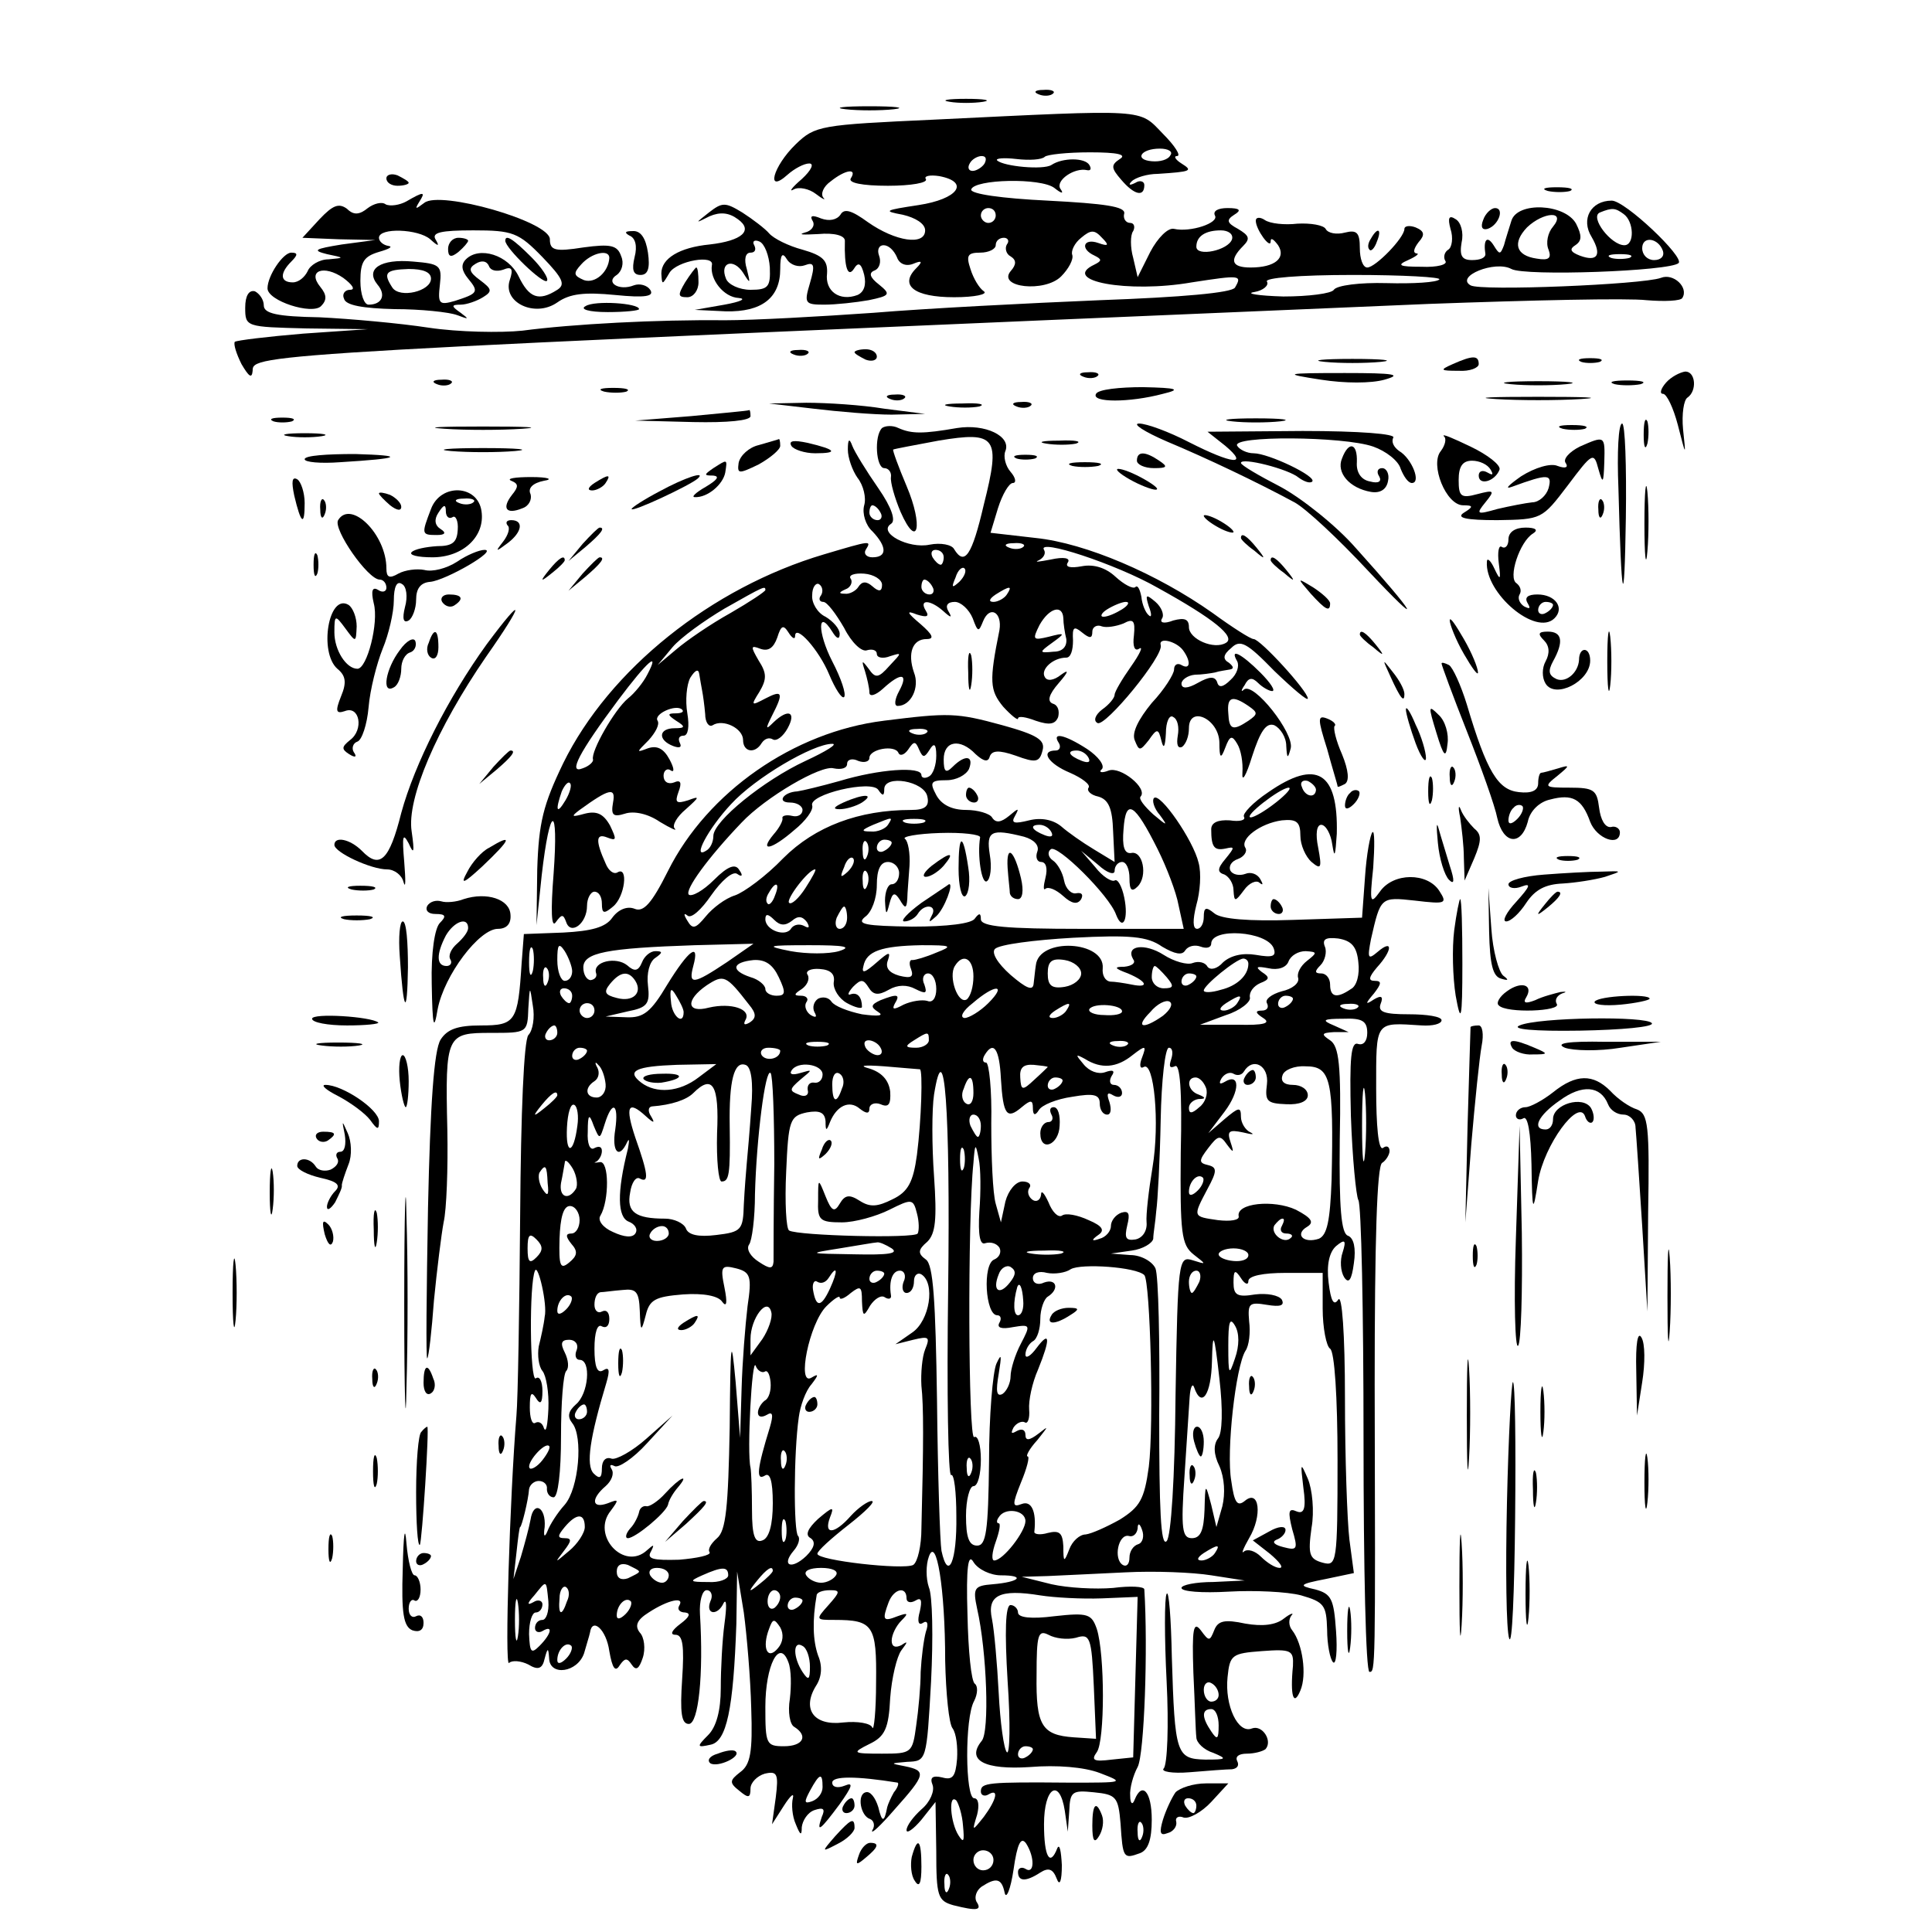 <?xml version="1.0" standalone="no"?>
<!DOCTYPE svg PUBLIC "-//W3C//DTD SVG 20010904//EN"
 "http://www.w3.org/TR/2001/REC-SVG-20010904/DTD/svg10.dtd">
<svg version="1.0" xmlns="http://www.w3.org/2000/svg"
 width="260pt" height="260pt" viewBox="0 0 260 260"
 preserveAspectRatio="xMidYMid meet">
<g transform="translate(0,260) scale(0.1,-0.1)"
fill="#000000" stroke="none">
<path d="M1398 2473 c7 -3 16 -2 19 1 4 3 -2 6 -13 5 -11 0 -14 -3 -6 -6z"/>
<path d="M1278 2463 c12 -2 32 -2 45 0 12 2 2 4 -23 4 -25 0 -35 -2 -22 -4z"/>
<path d="M1138 2453 c17 -2 47 -2 65 0 17 2 3 4 -33 4 -36 0 -50 -2 -32 -4z"/>
<path d="M1257 2439 c-153 -7 -160 -8 -186 -33 -31 -30 -41 -68 -11 -41 9 8
22 15 29 15 7 0 3 -9 -10 -21 -13 -11 -18 -18 -11 -14 7 4 21 1 30 -6 9 -7 14
-9 10 -5 -4 5 0 15 10 22 20 16 36 18 27 4 -4 -6 15 -10 50 -10 31 0 54 4 51
9 -3 4 5 6 18 4 42 -8 25 -31 -28 -39 -46 -7 -48 -8 -21 -13 17 -4 30 -12 30
-21 0 -21 -40 -15 -77 11 -22 16 -32 19 -37 10 -5 -7 -15 -9 -26 -5 -12 5 -16
4 -11 -4 3 -6 -2 -13 -11 -15 -10 -3 -2 -3 18 -2 22 2 36 -2 36 -9 -1 -36 4
-50 12 -38 6 10 10 8 14 -8 3 -13 0 -23 -9 -27 -24 -9 -44 5 -41 29 1 17 -5
24 -33 32 -19 5 -39 15 -45 22 -5 6 -22 19 -36 28 -23 14 -27 14 -45 0 -19
-15 -19 -15 1 -5 14 6 26 5 38 -4 21 -15 6 -29 -38 -34 -41 -4 -65 -19 -65
-39 1 -16 1 -16 11 1 10 16 61 25 57 10 -3 -19 16 -43 36 -44 11 -1 3 -5 -19
-9 l-40 -7 42 -2 c48 -1 73 18 73 57 0 20 3 23 9 13 5 -8 16 -11 24 -8 13 5
14 0 7 -24 -8 -27 -7 -29 19 -29 16 0 43 3 60 6 29 6 30 8 14 21 -13 10 -14
16 -6 19 7 3 9 12 6 20 -3 8 0 14 6 14 7 0 14 -7 18 -16 3 -9 12 -13 22 -9 12
5 13 3 4 -6 -23 -23 -3 -39 51 -39 28 0 46 4 40 8 -6 4 -14 17 -18 30 -6 18
-4 22 13 22 12 0 21 5 21 10 0 6 5 10 11 10 5 0 8 -4 4 -9 -3 -5 -1 -13 5 -16
8 -5 8 -11 0 -20 -18 -22 46 -29 68 -7 10 10 17 23 15 29 -2 5 3 16 12 23 13
11 18 11 28 0 10 -10 9 -12 -5 -7 -20 7 -25 -8 -5 -17 10 -5 10 -7 0 -12 -47
-22 45 -39 131 -24 65 10 68 10 58 -7 -4 -7 -71 -13 -182 -17 -96 -4 -233 -11
-305 -17 -71 -5 -161 -10 -200 -10 -90 1 -204 -5 -272 -14 -29 -3 -86 -2 -126
4 -39 6 -106 12 -147 14 -57 1 -75 5 -75 16 0 8 -6 16 -12 19 -8 2 -13 -6 -13
-22 0 -26 1 -26 83 -28 l82 -1 -87 -6 c-48 -4 -89 -9 -92 -11 -2 -3 2 -16 9
-30 10 -17 14 -20 15 -9 0 23 3 23 1583 90 137 5 268 8 293 5 24 -2 46 -1 48
3 9 14 -12 34 -29 27 -25 -9 -243 -18 -256 -10 -21 12 33 34 55 22 18 -10 214
-3 225 8 8 8 -72 84 -90 84 -28 0 -42 -25 -27 -49 14 -24 8 -34 -16 -25 -13 5
-14 9 -6 14 9 6 9 13 1 29 -15 27 -79 30 -87 4 -3 -10 -8 -25 -10 -33 -5 -13
-6 -13 -14 0 -9 14 -14 7 -11 -12 0 -5 -7 -8 -18 -8 -14 0 -17 6 -14 24 3 13
-1 27 -8 31 -9 6 -11 2 -7 -13 4 -12 2 -25 -3 -28 -5 -3 -7 -10 -4 -15 4 -5
-11 -9 -32 -8 -30 0 -34 2 -18 9 11 5 16 9 11 9 -5 1 -3 7 3 15 9 10 8 15 -4
20 -8 3 -15 2 -15 -2 0 -12 -39 -52 -50 -52 -6 0 -10 12 -10 26 0 21 -4 25
-20 21 -11 -3 -23 -1 -26 5 -3 5 -20 8 -38 7 -17 -2 -37 0 -44 5 -6 4 -12 4
-12 -1 0 -12 20 -39 20 -28 0 6 4 3 10 -5 11 -17 -4 -30 -37 -30 -26 0 -29 10
-10 29 10 10 8 14 -7 23 -15 8 -16 12 -5 19 10 6 8 9 -9 9 -13 0 -20 -4 -17
-10 6 -10 -33 -23 -55 -18 -8 2 -22 -12 -32 -31 l-17 -34 -6 26 c-4 14 -4 31
0 36 3 6 1 11 -4 11 -6 0 -10 6 -8 13 1 9 -26 13 -103 17 -62 3 -104 9 -103
15 4 14 94 16 112 2 10 -8 13 -8 8 -1 -7 11 19 29 36 25 5 -1 6 2 3 7 -6 10
-36 10 -51 0 -11 -7 -64 -2 -73 6 -3 3 9 4 26 2 17 -2 34 -1 38 3 3 3 30 6 61
6 37 0 50 -3 40 -9 -12 -8 -12 -12 2 -28 17 -20 31 -24 31 -7 0 5 -6 7 -12 3
-8 -4 -10 -3 -5 2 5 5 21 10 35 10 45 3 48 4 32 14 -8 5 -11 10 -6 10 6 0 -3
14 -19 30 -33 34 -18 33 -308 19z m318 -48 c-3 -6 -14 -9 -25 -8 -24 2 -15 17
11 17 11 0 18 -4 14 -9z m-250 -11 c-3 -5 -11 -10 -16 -10 -6 0 -7 5 -4 10 3
6 11 10 16 10 6 0 7 -4 4 -10z m15 -70 c0 -5 -4 -10 -10 -10 -5 0 -10 5 -10
10 0 6 5 10 10 10 6 0 10 -4 10 -10z m845 2 c14 -10 15 -42 1 -42 -18 0 -47
38 -33 44 17 7 21 6 32 -2z m-95 -17 c-7 -8 -10 -22 -6 -31 4 -11 1 -15 -16
-12 -28 4 -33 21 -13 42 22 21 53 23 35 1z m-432 -17 c-5 -15 -48 -24 -48 -10
0 14 12 22 33 22 10 0 17 -5 15 -12z m-622 -38 c1 -26 -2 -30 -26 -30 -15 0
-30 7 -33 15 -9 22 10 28 23 8 10 -16 10 -15 5 5 -4 13 -2 22 5 22 6 0 8 4 5
10 -3 5 0 8 7 5 7 -3 13 -19 14 -35z m1202 22 c2 -7 -3 -12 -12 -12 -9 0 -16
7 -16 16 0 17 22 14 28 -4z m-45 -9 c-7 -2 -19 -2 -25 0 -7 3 -2 5 12 5 14 0
19 -2 13 -5z m-256 -29 c-3 -4 -35 -6 -71 -5 -36 1 -67 -3 -71 -9 -3 -5 -34
-9 -68 -9 -34 1 -52 4 -39 6 12 2 20 9 17 14 -4 5 43 9 116 9 67 0 119 -3 116
-6z"/>
<path d="M520 2360 c0 -6 7 -10 15 -10 8 0 15 2 15 4 0 2 -7 6 -15 10 -8 3
-15 1 -15 -4z"/>
<path d="M2083 2343 c9 -2 23 -2 30 0 6 3 -1 5 -18 5 -16 0 -22 -2 -12 -5z"/>
<path d="M547 2329 c-9 -5 -22 -7 -28 -4 -5 4 -16 1 -24 -5 -11 -9 -19 -10
-28 -1 -11 8 -19 5 -37 -14 l-23 -25 49 -2 49 -1 -45 -6 c-37 -6 -40 -8 -20
-13 24 -5 24 -5 2 -7 -12 0 -25 -8 -28 -16 -4 -8 -12 -15 -20 -15 -17 0 -18
12 -2 28 9 9 9 12 0 12 -11 0 -32 -31 -32 -48 0 -17 60 -36 72 -24 8 8 8 15
-1 26 -18 22 5 30 31 12 12 -9 17 -16 9 -16 -7 0 -11 -6 -8 -12 2 -9 26 -13
68 -14 35 0 73 -4 84 -8 16 -6 17 -6 5 3 -13 9 -13 11 0 11 8 0 22 5 30 10 13
8 12 11 -4 23 -15 11 -16 16 -6 22 8 5 15 4 18 -3 2 -6 10 -8 19 -5 12 5 14 1
9 -14 -10 -30 34 -51 64 -30 17 12 37 14 78 10 40 -4 53 -2 47 7 -4 6 -14 9
-22 6 -20 -8 -39 4 -23 14 7 5 10 16 6 25 -5 15 -14 17 -51 12 -38 -6 -45 -4
-45 11 0 24 -148 66 -169 49 -12 -9 -13 -9 -7 1 9 14 7 15 -17 1z m32 -51 c11
-10 13 -10 7 0 -5 9 7 12 51 12 53 0 61 -3 93 -36 28 -29 31 -37 20 -44 -25
-16 -38 -11 -52 18 -14 29 -53 41 -71 23 -7 -7 -6 -15 3 -26 15 -18 13 -20
-18 -30 -21 -6 -23 -4 -20 22 3 26 0 28 -36 31 -44 4 -65 -10 -48 -31 12 -14
6 -27 -12 -27 -6 0 -11 14 -11 32 0 26 5 33 25 39 14 4 19 7 13 8 -7 1 -13 6
-13 11 0 14 53 12 69 -2z m241 -25 c-1 -19 -19 -35 -34 -30 -14 6 -15 9 -4 21
14 16 38 21 38 9z m-240 -28 c0 -17 -42 -27 -52 -12 -13 20 -9 24 22 25 19 0
30 -4 30 -13z"/>
<path d="M603 2265 c0 -11 4 -12 14 -4 7 6 13 13 13 15 0 2 -6 4 -13 4 -8 0
-14 -7 -14 -15z"/>
<path d="M680 2276 c0 -10 51 -59 56 -54 3 3 -7 18 -21 32 -25 25 -35 31 -35
22z"/>
<path d="M1996 2304 c-4 -10 -1 -14 6 -12 15 5 23 28 10 28 -5 0 -13 -7 -16
-16z"/>
<path d="M847 2283 c8 -3 11 -14 7 -29 -4 -17 -2 -24 8 -24 10 0 13 9 10 30
-3 20 -10 30 -21 29 -10 0 -11 -2 -4 -6z"/>
<path d="M1845 2279 c-4 -6 -5 -12 -2 -15 2 -3 7 2 10 11 7 17 1 20 -8 4z"/>
<path d="M922 2220 c-10 -17 -10 -20 3 -20 8 0 15 9 15 20 0 11 -1 20 -3 20
-1 0 -8 -9 -15 -20z"/>
<path d="M788 2188 c-8 -4 4 -8 30 -8 23 0 42 2 42 4 0 8 -60 12 -72 4z"/>
<path d="M1068 2123 c7 -3 16 -2 19 1 4 3 -2 6 -13 5 -11 0 -14 -3 -6 -6z"/>
<path d="M1150 2126 c0 -2 7 -6 15 -10 8 -3 15 -1 15 4 0 6 -7 10 -15 10 -8 0
-15 -2 -15 -4z"/>
<path d="M1783 2113 c20 -2 54 -2 75 0 20 2 3 4 -38 4 -41 0 -58 -2 -37 -4z"/>
<path d="M1955 2110 c-18 -8 -17 -9 8 -9 15 -1 27 4 27 9 0 12 -8 12 -35 0z"/>
<path d="M2128 2113 c6 -2 18 -2 25 0 6 3 1 5 -13 5 -14 0 -19 -2 -12 -5z"/>
<path d="M1458 2093 c7 -3 16 -2 19 1 4 3 -2 6 -13 5 -11 0 -14 -3 -6 -6z"/>
<path d="M1778 2089 c32 -5 67 -5 85 0 25 7 14 9 -53 9 -83 0 -84 -1 -32 -9z"/>
<path d="M2242 2085 c-7 -8 -9 -15 -4 -15 5 0 14 -19 20 -42 11 -43 11 -43 7
-6 -2 21 1 40 6 43 13 9 11 35 -3 35 -7 -1 -19 -7 -26 -15z"/>
<path d="M588 2083 c7 -3 16 -2 19 1 4 3 -2 6 -13 5 -11 0 -14 -3 -6 -6z"/>
<path d="M2033 2083 c20 -2 54 -2 75 0 20 2 3 4 -38 4 -41 0 -58 -2 -37 -4z"/>
<path d="M2173 2083 c9 -2 25 -2 35 0 9 3 1 5 -18 5 -19 0 -27 -2 -17 -5z"/>
<path d="M813 2073 c9 -2 23 -2 30 0 6 3 -1 5 -18 5 -16 0 -22 -2 -12 -5z"/>
<path d="M1475 2070 c-7 -12 45 -12 90 0 25 6 20 8 -27 9 -31 0 -60 -3 -63 -9z"/>
<path d="M1198 2063 c7 -3 16 -2 19 1 4 3 -2 6 -13 5 -11 0 -14 -3 -6 -6z"/>
<path d="M2013 2063 c31 -2 83 -2 115 0 31 2 5 3 -58 3 -63 0 -89 -1 -57 -3z"/>
<path d="M1095 2050 c33 -4 80 -8 105 -8 l45 1 -55 7 c-30 5 -77 8 -105 8
l-50 -1 60 -7z"/>
<path d="M1278 2053 c12 -2 30 -2 40 0 9 3 -1 5 -23 4 -22 0 -30 -2 -17 -4z"/>
<path d="M1368 2053 c7 -3 16 -2 19 1 4 3 -2 6 -13 5 -11 0 -14 -3 -6 -6z"/>
<path d="M930 2040 l-75 -6 78 -2 c46 -1 77 2 77 8 0 6 -1 9 -2 8 -2 -1 -37
-4 -78 -8z"/>
<path d="M368 2033 c6 -2 18 -2 25 0 6 3 1 5 -13 5 -14 0 -19 -2 -12 -5z"/>
<path d="M1658 2033 c17 -2 47 -2 65 0 17 2 3 4 -33 4 -36 0 -50 -2 -32 -4z"/>
<path d="M2212 2015 c0 -16 2 -22 5 -12 2 9 2 23 0 30 -3 6 -5 -1 -5 -18z"/>
<path d="M598 2023 c28 -2 76 -2 105 0 28 2 5 3 -53 3 -58 0 -81 -1 -52 -3z"/>
<path d="M1187 2024 c-11 -11 -8 -54 3 -54 6 0 10 -6 9 -12 -1 -7 5 -28 13
-47 23 -52 31 -19 8 35 -11 26 -19 48 -18 49 2 1 29 6 61 12 78 13 84 5 61
-86 -16 -69 -26 -83 -40 -60 -3 6 -18 9 -33 6 -28 -6 -70 16 -52 28 7 4 1 22
-17 48 -16 23 -32 49 -35 57 -4 11 -6 9 -6 -5 0 -11 6 -28 13 -38 8 -10 12
-27 9 -37 -3 -11 2 -27 11 -35 20 -21 20 -35 0 -35 -8 0 -12 5 -9 10 8 13 8
13 -56 -6 -152 -45 -289 -155 -351 -281 -27 -56 -33 -80 -35 -143 l-1 -75 7
67 c11 96 23 98 16 2 -4 -50 -3 -74 3 -65 8 11 10 11 14 0 6 -18 28 -2 28 22
0 10 5 19 10 19 6 0 10 -7 10 -16 0 -14 3 -14 15 -4 16 13 21 55 6 46 -5 -3
-12 2 -16 12 -14 31 -13 41 2 35 13 -5 13 -3 4 16 -9 16 -18 20 -34 16 -18 -5
-19 -4 -7 5 40 29 49 31 45 10 -3 -17 0 -20 16 -15 12 4 31 0 47 -11 15 -9 24
-13 20 -9 -4 4 3 16 15 26 19 17 19 18 3 12 -16 -5 -18 -3 -13 11 5 13 3 17
-6 13 -8 -3 -14 1 -14 9 0 7 5 11 10 7 5 -3 4 4 -2 15 -8 15 -17 19 -29 15
-16 -6 -16 -6 1 11 9 10 15 21 12 26 -6 9 25 23 33 15 3 -3 -1 -5 -9 -5 -11 0
-11 -2 1 -10 13 -8 12 -10 -2 -10 -22 0 -23 -16 -2 -24 8 -3 12 -2 9 4 -3 6
-1 10 5 10 6 0 8 12 5 30 -3 17 -1 39 4 48 7 11 11 12 12 5 1 -7 3 -17 4 -23
1 -5 3 -19 4 -31 0 -11 5 -18 10 -15 14 9 41 -4 41 -20 0 -16 16 -19 25 -4 4
6 10 8 15 5 5 -3 14 4 20 15 12 22 1 27 -19 8 -11 -11 -11 -9 -2 9 16 31 14
35 -9 23 -19 -10 -20 -10 -8 9 10 17 10 25 -1 42 -11 19 -11 21 2 16 11 -4 18
1 23 15 5 16 8 18 15 7 5 -8 9 -10 9 -5 0 17 32 -18 46 -52 8 -19 17 -33 20
-30 3 4 -4 25 -16 48 -20 39 -20 72 0 40 6 -10 10 -11 10 -3 0 7 -9 17 -19 23
-11 5 -19 19 -18 29 0 11 5 17 9 15 5 -3 6 -10 3 -15 -4 -5 -2 -9 3 -9 5 0 17
-16 28 -35 10 -20 24 -33 31 -30 7 2 13 0 13 -5 0 -5 8 -7 18 -3 16 5 16 5 -1
-13 -15 -17 -19 -17 -28 -4 -9 12 -10 12 -5 -3 3 -10 6 -23 6 -29 0 -6 8 -4
18 5 25 23 35 21 22 -3 -6 -11 -7 -20 -2 -20 18 0 30 25 22 45 -9 26 -2 45 17
45 11 0 8 6 -8 20 -19 16 -20 19 -5 13 13 -4 17 -3 12 5 -10 16 6 15 23 0 11
-10 13 -10 7 0 -4 7 -1 12 9 12 8 0 19 -10 24 -22 7 -19 8 -19 14 -4 9 22 26
12 22 -12 -14 -69 -13 -81 5 -103 11 -12 20 -19 20 -16 0 4 11 2 24 -3 18 -6
26 -5 30 5 2 8 0 16 -7 18 -8 3 -6 12 8 28 13 15 14 19 3 11 -10 -8 -19 -9
-22 -3 -6 10 11 26 29 26 6 0 9 10 9 23 -1 18 1 20 12 11 11 -9 14 -8 14 1 0
6 6 10 13 7 6 -2 19 0 29 4 13 7 16 4 14 -16 -2 -15 1 -22 7 -18 6 4 1 -7 -11
-24 -12 -17 -22 -34 -22 -38 0 -4 -7 -13 -17 -20 -9 -7 -12 -15 -6 -18 10 -6
90 91 85 105 -3 11 21 5 30 -7 11 -15 10 -27 -2 -20 -5 3 -10 1 -10 -6 0 -6
-13 -27 -30 -45 -18 -22 -27 -40 -23 -50 6 -15 7 -15 19 0 11 16 13 16 17 -1
3 -12 5 -8 6 10 0 16 5 26 10 22 6 -3 8 -14 6 -25 -2 -12 0 -18 6 -15 5 4 9
14 9 25 0 31 40 13 41 -19 0 -22 2 -23 8 -7 6 16 9 17 16 5 5 -8 8 -25 7 -39
-1 -14 5 -4 13 22 11 34 19 46 30 42 8 -4 16 -16 16 -28 1 -17 2 -18 6 -3 5
20 -50 90 -63 79 -4 -4 -4 -1 1 6 5 10 10 11 18 3 6 -6 15 -11 19 -11 5 0 -2
11 -16 25 -25 25 -42 34 -31 15 3 -6 0 -17 -9 -25 -10 -10 -16 -11 -18 -3 -3
8 -10 8 -26 -1 -14 -8 -22 -8 -22 -1 0 5 8 11 18 12 9 0 22 2 27 3 6 2 15 3
20 4 6 1 5 4 -1 9 -9 5 -8 11 3 20 12 12 21 7 58 -31 25 -24 45 -41 45 -37 0
10 -64 80 -73 80 -4 0 -29 16 -55 35 -75 53 -171 94 -238 101 l-61 7 10 33 c6
19 15 34 20 34 5 0 4 7 -3 15 -7 8 -10 21 -7 28 8 20 -27 37 -65 31 -46 -8
-61 -8 -79 0 -8 4 -18 3 -22 0z m-2 -114 c3 -5 1 -10 -4 -10 -6 0 -11 5 -11
10 0 6 2 10 4 10 3 0 8 -4 11 -10z m192 -46 c-3 -3 -12 -4 -19 -1 -8 3 -5 6 6
6 11 1 17 -2 13 -5z m181 -55 c76 -42 105 -66 92 -74 -16 -10 -50 5 -50 21 0
11 -6 13 -21 9 -13 -5 -19 -3 -15 3 3 5 -1 15 -9 22 -13 11 -14 10 -9 -6 4
-10 4 -16 0 -12 -4 3 -9 14 -10 25 -2 10 -5 16 -8 13 -3 -3 -15 3 -27 14 -13
12 -29 17 -45 14 -16 -3 -23 -1 -19 5 4 6 -5 8 -23 4 -16 -3 -23 -4 -16 -1 6
3 10 9 7 14 -10 16 97 -19 153 -51z m-288 41 c0 -5 -2 -10 -4 -10 -3 0 -8 5
-11 10 -3 6 -1 10 4 10 6 0 11 -4 11 -10z m21 -33 c-10 -9 -11 -8 -5 6 3 10 9
15 12 12 3 -3 0 -11 -7 -18z m-104 -4 c0 -9 -4 -10 -13 -2 -8 7 -14 7 -19 -1
-3 -5 -12 -10 -18 -9 -9 0 -8 2 1 6 6 2 10 9 7 14 -4 5 5 8 18 7 13 -1 24 -8
24 -15z m68 -3 c3 -5 1 -10 -4 -10 -6 0 -11 5 -11 10 0 6 2 10 4 10 3 0 8 -4
11 -10z m-225 -4 c0 -2 -21 -16 -47 -31 -27 -15 -59 -37 -73 -49 l-25 -21 20
24 c11 13 43 36 70 52 53 30 55 31 55 25z m325 -6 c-3 -5 -12 -10 -18 -10 -7
0 -6 4 3 10 19 12 23 12 15 0z m155 -20 c-8 -5 -19 -10 -25 -10 -5 0 -3 5 5
10 8 5 20 10 25 10 6 0 3 -5 -5 -10z m-79 -12 c0 -7 2 -20 4 -28 1 -10 -5 -17
-17 -17 -20 -2 -20 -1 -2 12 18 13 18 14 -5 8 -21 -5 -22 -4 -12 16 13 23 31
28 32 9z m-560 -76 c-5 -10 -17 -25 -26 -32 -18 -15 -50 -71 -47 -82 1 -3 -5
-9 -14 -12 -20 -8 -5 21 48 92 39 52 57 68 39 34z m809 -42 c13 -9 13 -11 0
-20 -21 -14 -26 -12 -27 10 -2 22 5 25 27 10z m-919 -127 c-12 -20 -14 -14 -5
12 4 9 9 14 11 11 3 -2 0 -13 -6 -23z"/>
<path d="M1570 2006 c55 -23 122 -55 172 -82 15 -8 59 -49 99 -92 78 -83 66
-61 -16 30 -27 31 -74 68 -102 83 -29 15 -53 29 -53 32 0 8 64 -8 78 -20 7 -5
15 -8 18 -5 6 7 -59 38 -79 38 -9 0 -19 5 -22 10 -9 14 143 13 183 -1 17 -6
34 -19 37 -30 4 -10 10 -19 15 -19 13 0 0 33 -17 43 -7 5 -11 12 -8 18 4 5
-45 9 -122 9 l-128 -1 24 -19 c32 -27 10 -25 -49 5 -27 14 -57 25 -67 25 -10
0 7 -11 37 -24z"/>
<path d="M2103 2023 c9 -2 23 -2 30 0 6 3 -1 5 -18 5 -16 0 -22 -2 -12 -5z"/>
<path d="M2178 1943 c4 -156 8 -171 10 -40 1 70 -1 127 -5 127 -5 0 -7 -39 -5
-87z"/>
<path d="M388 2013 c12 -2 32 -2 45 0 12 2 2 4 -23 4 -25 0 -35 -2 -22 -4z"/>
<path d="M1943 2013 c4 -3 2 -12 -4 -20 -15 -18 7 -73 30 -73 14 0 14 -2 1
-10 -11 -7 3 -10 45 -10 60 1 60 1 95 47 33 44 35 45 41 22 6 -21 7 -20 8 9 1
36 1 36 -33 21 -14 -7 -23 -17 -19 -22 4 -6 0 -8 -11 -4 -9 4 -30 -2 -49 -14
-17 -12 -23 -18 -12 -14 49 18 54 17 49 -2 -3 -10 -13 -19 -22 -19 -9 -1 -30
-5 -47 -9 -28 -8 -29 -7 -16 9 13 16 12 17 -11 11 -22 -6 -25 -3 -25 19 0 18
5 26 18 26 10 0 21 -5 25 -12 4 -7 3 -8 -4 -4 -7 4 -12 2 -12 -4 0 -14 22 -8
28 8 2 6 -16 20 -39 31 -23 11 -39 18 -36 14z"/>
<path d="M1021 2001 c-13 -3 -25 -14 -27 -24 -2 -15 0 -15 27 -2 16 9 29 20
29 25 0 6 -1 10 -2 9 -2 -1 -14 -4 -27 -8z"/>
<path d="M1065 2000 c3 -5 18 -10 32 -10 32 0 28 5 -10 14 -19 4 -26 3 -22 -4z"/>
<path d="M1408 2003 c12 -2 30 -2 40 0 9 3 -1 5 -23 4 -22 0 -30 -2 -17 -4z"/>
<path d="M607 1993 c24 -2 62 -2 86 0 23 2 4 4 -43 4 -47 0 -66 -2 -43 -4z"/>
<path d="M1806 1983 c-8 -19 10 -40 39 -45 12 -2 21 3 23 15 2 9 -2 17 -8 17
-6 0 -8 -5 -4 -11 4 -7 -1 -10 -12 -7 -12 2 -19 12 -18 26 1 26 -11 29 -20 5z"/>
<path d="M410 1982 c0 -4 21 -6 48 -4 82 5 89 9 20 11 -38 0 -68 -2 -68 -7z"/>
<path d="M1368 1983 c6 -2 18 -2 25 0 6 3 1 5 -13 5 -14 0 -19 -2 -12 -5z"/>
<path d="M1530 1980 c0 -5 10 -10 23 -10 18 0 19 2 7 10 -19 13 -30 13 -30 0z"/>
<path d="M960 1970 c-13 -9 -13 -10 0 -10 9 -1 5 -6 -10 -15 -14 -8 -20 -14
-15 -14 17 -1 38 17 41 33 3 19 3 18 -16 6z"/>
<path d="M1443 1973 c9 -2 25 -2 35 0 9 3 1 5 -18 5 -19 0 -27 -2 -17 -5z"/>
<path d="M1520 1955 c14 -8 30 -14 35 -14 6 0 -1 6 -15 14 -14 8 -29 14 -35
14 -5 0 1 -6 15 -14z"/>
<path d="M2213 1895 c0 -44 2 -61 4 -37 2 23 2 59 0 80 -2 20 -4 1 -4 -43z"/>
<path d="M396 1933 c9 -38 14 -42 14 -10 0 14 -5 29 -10 32 -7 4 -8 -3 -4 -22z"/>
<path d="M688 1953 c10 -4 10 -8 1 -19 -14 -18 -8 -27 14 -18 9 3 13 12 11 19
-4 8 3 15 18 18 13 2 6 5 -17 5 -22 0 -34 -2 -27 -5z"/>
<path d="M800 1950 c-9 -6 -10 -10 -3 -10 6 0 15 5 18 10 8 12 4 12 -15 0z"/>
<path d="M888 1939 c-21 -11 -38 -22 -38 -24 0 -5 79 32 89 41 12 11 -18 1
-51 -17z"/>
<path d="M510 1936 c0 -2 7 -9 15 -16 9 -7 15 -8 15 -2 0 5 -7 12 -15 16 -8 3
-15 4 -15 2z"/>
<path d="M580 1915 c-13 -34 -13 -35 8 -35 11 0 13 3 5 8 -8 5 -9 13 -3 22 7
11 10 12 10 2 0 -7 4 -11 9 -8 4 3 8 -5 7 -17 -1 -17 -7 -22 -28 -22 -15 -1
-30 -4 -34 -8 -4 -4 8 -7 28 -7 41 0 71 28 66 62 -5 36 -55 38 -68 3z m57 9
c-3 -3 -12 -4 -19 -1 -8 3 -5 6 6 6 11 1 17 -2 13 -5z"/>
<path d="M431 1914 c0 -11 3 -14 6 -6 3 7 2 16 -1 19 -3 4 -6 -2 -5 -13z"/>
<path d="M2151 1914 c0 -11 3 -14 6 -6 3 7 2 16 -1 19 -3 4 -6 -2 -5 -13z"/>
<path d="M455 1900 c-7 -12 40 -80 56 -80 5 0 9 -5 9 -11 0 -5 -5 -7 -11 -3
-8 5 -10 -1 -6 -18 7 -26 -9 -88 -22 -88 -15 0 -31 25 -31 49 0 24 1 24 15 5
14 -19 14 -19 15 3 0 12 -5 25 -11 29 -27 16 -40 -64 -15 -86 11 -9 13 -18 5
-37 -8 -20 -7 -24 5 -20 20 8 26 -25 7 -39 -11 -9 -12 -12 -1 -19 8 -5 11 -4
6 3 -3 5 -1 12 5 14 6 2 13 23 15 46 2 24 11 59 19 79 8 19 15 49 15 65 0 18
4 27 11 22 6 -3 8 -17 4 -31 -4 -16 -2 -22 5 -18 5 3 10 16 10 28 0 15 6 23
19 24 21 2 92 43 73 43 -7 0 -24 -7 -37 -16 -14 -9 -33 -14 -44 -11 -10 2 -26
0 -35 -5 -12 -7 -16 -5 -16 7 0 46 -48 93 -65 65z"/>
<path d="M1620 1906 c0 -3 9 -10 20 -16 11 -6 20 -8 20 -6 0 3 -9 10 -20 16
-11 6 -20 8 -20 6z"/>
<path d="M683 1893 c4 -3 1 -13 -6 -22 -11 -14 -10 -14 6 -2 20 15 22 31 5 31
-6 0 -8 -3 -5 -7z"/>
<path d="M784 1868 l-19 -23 23 19 c21 18 27 26 19 26 -2 0 -12 -10 -23 -22z"/>
<path d="M2030 1874 c0 -8 -4 -13 -9 -10 -4 3 -6 -7 -4 -22 3 -23 2 -24 -6 -7
-5 11 -10 15 -10 9 -3 -42 66 -101 91 -76 14 14 1 32 -23 32 -13 0 -18 -4 -13
-12 4 -7 3 -8 -5 -4 -6 4 -9 11 -6 16 3 5 1 11 -4 15 -12 7 4 56 22 67 8 5 3
8 -10 8 -14 0 -23 -6 -23 -16z m60 -88 c0 -3 -4 -8 -10 -11 -5 -3 -10 -1 -10
4 0 6 5 11 10 11 6 0 10 -2 10 -4z"/>
<path d="M1670 1876 c0 -2 8 -10 18 -17 15 -13 16 -12 3 4 -13 16 -21 21 -21
13z"/>
<path d="M422 1840 c0 -14 2 -19 5 -12 2 6 2 18 0 25 -3 6 -5 1 -5 -13z"/>
<path d="M739 1833 c-13 -16 -12 -17 4 -4 9 7 17 15 17 17 0 8 -8 3 -21 -13z"/>
<path d="M784 1828 l-19 -23 23 19 c21 18 27 26 19 26 -2 0 -12 -10 -23 -22z"/>
<path d="M1710 1846 c0 -2 8 -10 18 -17 15 -13 16 -12 3 4 -13 16 -21 21 -21
13z"/>
<path d="M1764 1801 c20 -22 26 -25 26 -13 0 4 -10 13 -22 21 -23 14 -23 14
-4 -8z"/>
<path d="M595 1790 c4 -6 11 -8 16 -5 14 9 11 15 -7 15 -8 0 -12 -5 -9 -10z"/>
<path d="M655 1733 c-52 -72 -97 -161 -115 -227 -16 -64 -29 -76 -53 -51 -16
16 -37 20 -37 8 0 -10 49 -33 71 -33 10 0 20 -8 22 -17 3 -10 3 2 1 27 -3 35
-2 40 6 25 7 -16 8 -12 4 16 -7 44 34 139 100 235 52 74 53 87 1 17z"/>
<path d="M1951 1765 c0 -5 8 -26 19 -45 11 -19 19 -30 19 -25 0 6 -8 26 -19
45 -11 19 -19 31 -19 25z"/>
<path d="M2163 1710 c0 -36 2 -50 4 -32 2 17 2 47 0 65 -2 17 -4 3 -4 -33z"/>
<path d="M538 1725 c-19 -25 -25 -60 -8 -50 6 3 10 15 10 25 0 10 5 20 12 22
6 2 9 9 7 15 -2 6 -12 1 -21 -12z"/>
<path d="M577 1735 c-4 -8 -2 -17 3 -20 6 -4 10 3 10 14 0 25 -6 27 -13 6z"/>
<path d="M1830 1746 c0 -2 8 -10 18 -17 15 -13 16 -12 3 4 -13 16 -21 21 -21
13z"/>
<path d="M2078 1738 c7 -7 8 -17 2 -28 -5 -9 -5 -22 0 -30 13 -21 60 3 60 31
0 19 -15 19 -15 1 -1 -17 -17 -31 -30 -26 -11 5 -12 11 -5 24 15 27 12 40 -7
40 -13 0 -14 -3 -5 -12z"/>
<path d="M1303 1695 c0 -22 2 -30 4 -17 2 12 2 30 0 40 -3 9 -5 -1 -4 -23z"/>
<path d="M1871 1690 c14 -31 19 -36 19 -24 0 6 -7 19 -16 30 -14 18 -14 18 -3
-6z"/>
<path d="M1940 1707 c0 -2 15 -43 34 -91 19 -48 38 -101 41 -117 8 -35 32 -38
41 -5 3 15 16 27 30 30 30 8 43 1 54 -30 9 -23 40 -34 40 -14 0 5 -6 9 -12 7
-8 -1 -14 10 -16 26 -3 24 -7 27 -40 27 -34 0 -35 1 -16 16 17 14 17 15 1 10
-10 -3 -21 -6 -23 -6 -2 0 -4 -6 -4 -14 0 -10 -9 -14 -26 -12 -28 3 -43 27
-70 118 -8 26 -19 50 -24 53 -6 3 -10 4 -10 2z m102 -209 c-7 -7 -12 -8 -12
-2 0 6 3 14 7 17 3 4 9 5 12 2 2 -3 -1 -11 -7 -17z"/>
<path d="M1892 1645 c0 -5 6 -26 13 -45 7 -19 14 -28 14 -20 0 8 -6 29 -14 45
-7 17 -13 26 -13 20z"/>
<path d="M1933 1614 c10 -33 13 -35 15 -15 2 13 -3 31 -12 39 -14 14 -14 12
-3 -24z"/>
<path d="M1189 1630 c-121 -15 -237 -96 -290 -202 -22 -44 -33 -56 -45 -51
-10 4 -22 -1 -30 -12 -9 -13 -28 -18 -66 -20 l-53 -2 -3 -39 c-5 -79 -8 -84
-55 -84 -31 0 -45 -5 -54 -19 -9 -14 -14 -88 -17 -226 -2 -113 -3 -205 -1
-203 2 2 6 37 9 78 4 41 10 89 13 105 4 17 6 73 5 125 -3 128 -1 130 59 130
48 0 49 0 50 33 2 31 2 31 6 4 3 -16 0 -34 -6 -40 -6 -8 -10 -103 -11 -242 -1
-127 -3 -248 -5 -270 -9 -110 -16 -339 -10 -333 4 4 16 3 26 -2 13 -8 19 -6
22 8 4 15 5 15 6 0 1 -24 38 -19 47 7 3 11 7 23 8 28 3 21 22 4 26 -25 4 -23
8 -29 14 -19 7 10 10 10 16 1 6 -9 10 -6 15 9 4 12 2 28 -4 34 -7 9 -4 17 12
27 26 17 49 22 41 9 -3 -5 1 -9 8 -9 8 -1 6 -6 -6 -15 -12 -9 -15 -15 -7 -15
10 0 12 -15 9 -60 -3 -45 -1 -60 9 -60 13 0 20 66 15 148 -1 17 3 32 9 32 6 0
9 -7 5 -15 -7 -18 10 -20 18 -2 4 6 4 -6 1 -28 -3 -22 -5 -61 -5 -87 0 -30 -6
-52 -17 -63 -16 -16 -15 -17 3 -13 22 4 31 48 35 163 l1 70 9 -55 c4 -30 9
-88 10 -129 2 -59 -1 -76 -15 -86 -14 -11 -15 -14 -1 -25 12 -10 15 -10 15 3
0 8 9 17 19 20 17 4 19 0 15 -32 l-5 -36 16 25 c9 14 14 18 12 10 -2 -8 -1
-24 4 -35 6 -15 8 -16 8 -4 1 9 8 20 17 23 12 4 15 2 10 -9 -8 -23 -2 -18 24
17 17 24 19 30 7 25 -10 -4 -17 -2 -17 4 0 9 32 9 88 0 2 -1 0 -7 -5 -13 -4
-7 -8 -16 -9 -20 -4 -21 -7 -21 -12 0 -4 13 -11 22 -17 20 -12 -3 -7 -32 6
-36 5 -2 7 -9 3 -15 -3 -7 11 6 30 28 42 47 43 52 14 58 -21 4 -20 4 3 6 26 1
26 1 32 108 3 59 2 116 -3 127 -4 12 -4 30 0 41 10 29 22 -42 22 -140 1 -44 5
-85 10 -91 5 -7 7 -25 6 -41 -2 -24 -6 -29 -20 -25 -13 3 -17 0 -13 -10 3 -8
-3 -23 -15 -33 -11 -10 -20 -22 -20 -28 0 -5 9 1 20 14 l19 24 1 -66 c0 -61 2
-67 23 -73 32 -8 39 -7 31 5 -3 6 0 15 7 20 20 13 27 11 31 -8 2 -10 8 4 12
31 5 35 10 45 17 35 12 -19 11 -42 -1 -34 -5 3 -10 1 -10 -4 0 -13 10 -14 30
-1 11 7 17 5 22 -8 4 -11 7 -4 7 18 -1 19 -3 29 -6 23 -10 -26 -18 -12 -18 32
0 50 21 63 28 18 l4 -28 2 28 c1 26 4 28 33 25 30 -3 33 -6 36 -42 3 -47 4
-48 26 -40 11 4 16 18 16 45 0 38 -13 52 -23 27 -3 -8 -6 -5 -6 5 -1 10 4 28
10 39 9 17 14 160 9 239 0 4 -19 5 -42 2 -24 -2 -61 0 -83 5 l-40 10 35 1 c19
1 67 3 105 5 39 2 90 0 115 -4 l45 -7 -42 -2 c-24 0 -43 -4 -43 -8 0 -5 28 -7
63 -5 35 2 79 0 98 -5 31 -9 34 -13 35 -46 0 -20 4 -40 8 -44 4 -4 6 15 4 42
-3 43 -6 50 -28 56 -23 5 -22 7 14 14 l38 8 -6 45 c-3 25 -6 111 -6 191 0 86
-4 140 -9 132 -6 -9 -10 -2 -13 23 -3 24 1 41 10 49 12 10 14 8 9 -8 -4 -11
-3 -26 2 -34 6 -9 10 -4 13 19 3 20 0 34 -8 37 -9 3 -12 37 -11 129 2 101 -1
126 -13 134 -12 8 -12 10 5 11 l20 0 -20 9 c-17 7 -15 9 13 9 25 1 32 -3 32
-19 0 -11 -5 -17 -12 -15 -10 4 -12 -18 -10 -97 2 -57 7 -107 10 -113 4 -5 7
-151 7 -322 0 -172 3 -313 8 -313 8 0 8 0 7 387 0 191 3 294 10 298 5 3 10 11
10 16 0 6 -4 8 -9 4 -6 -3 -9 30 -9 80 0 92 -2 89 61 85 15 -1 27 2 27 7 0 5
-20 8 -44 8 -33 0 -42 3 -38 14 4 10 1 12 -9 6 -12 -8 -12 -6 0 8 10 13 11 17
1 17 -9 0 -8 5 3 18 21 23 22 39 1 21 -13 -11 -14 -9 -9 17 13 57 13 57 59 52
42 -5 44 -4 33 13 -16 25 -62 25 -80 -1 -13 -18 -14 -15 -9 32 2 29 2 51 -1
48 -3 -3 -8 -30 -10 -60 l-4 -55 -93 -3 c-59 -2 -97 1 -106 9 -11 9 -14 8 -14
-5 0 -9 -4 -16 -9 -16 -6 0 -6 12 -1 32 5 17 7 43 3 57 -7 30 -52 95 -60 87
-3 -3 0 -14 8 -23 11 -15 10 -15 -9 1 -12 11 -20 21 -17 24 10 11 -27 41 -43
35 -10 -4 -14 -2 -9 2 4 5 -5 17 -20 27 -31 20 -48 23 -38 8 3 -5 1 -10 -4
-10 -22 0 -10 -18 19 -30 16 -7 28 -16 25 -20 -3 -4 3 -10 13 -12 14 -4 19
-16 20 -47 l2 -41 -28 17 c-15 9 -35 23 -44 31 -11 9 -27 12 -43 8 -20 -5 -25
-4 -19 6 6 11 5 11 -8 0 -11 -9 -18 -10 -23 -2 -3 5 -19 10 -35 10 -19 0 -33
7 -40 20 -9 17 -8 20 14 20 13 0 26 7 30 15 7 18 -5 20 -22 3 -9 -9 -12 -7
-12 10 0 25 22 29 43 7 11 -10 17 -11 19 -3 3 8 12 9 35 1 27 -10 32 -9 36 7
4 14 -7 21 -54 34 -62 17 -72 17 -160 6z m58 -16 c-3 -3 -12 -4 -19 -1 -8 3
-5 6 6 6 11 1 17 -2 13 -5z m-163 -38 c-56 -26 -124 -81 -124 -101 0 -8 -4
-17 -10 -20 -19 -12 3 30 34 63 32 35 110 81 136 81 8 0 -8 -10 -36 -23z m138
15 c8 12 10 12 15 0 5 -11 7 -11 14 0 6 10 9 8 9 -8 0 -12 -4 -25 -10 -28 -5
-3 -10 -2 -10 2 0 12 -57 8 -110 -8 -25 -7 -50 -13 -57 -14 -19 -1 -28 -15
-10 -15 10 0 17 -5 17 -10 0 -6 -6 -10 -14 -8 -8 2 -14 0 -13 -3 1 -3 -4 -13
-12 -22 -20 -24 -3 -21 28 6 15 12 26 27 24 33 -5 15 80 35 89 21 6 -9 8 -8 8
1 0 20 54 11 58 -10 3 -13 -3 -18 -22 -18 -70 0 -129 -22 -172 -65 -23 -24
-53 -46 -65 -50 -13 -4 -30 -17 -39 -28 -14 -17 -18 -18 -25 -6 -5 8 -5 11 0
7 5 -5 19 8 32 27 14 20 29 33 35 29 7 -5 8 -2 3 5 -5 9 -15 6 -34 -13 -15
-15 -30 -23 -34 -20 -6 6 26 50 71 97 32 34 107 78 124 73 10 -2 18 0 18 6 0
6 7 8 15 4 8 -3 15 -1 15 4 0 12 34 18 39 7 2 -5 8 -3 13 4z m243 -11 c3 -6
-1 -7 -9 -4 -18 7 -21 14 -7 14 6 0 13 -4 16 -10z m93 -123 c12 -24 25 -58 28
-75 l7 -32 -137 0 c-102 0 -136 3 -136 13 0 8 -2 9 -8 1 -4 -7 -37 -11 -85
-11 -62 1 -75 3 -63 13 9 6 16 25 16 43 0 21 5 31 15 31 8 0 15 -7 15 -15 0
-8 -4 -15 -10 -15 -5 0 -9 -10 -9 -22 1 -20 2 -20 6 -4 4 15 7 16 14 5 7 -12
9 -12 10 1 0 8 2 29 3 45 1 17 -2 33 -6 36 -5 3 16 7 47 8 30 1 55 -2 54 -6
-4 -24 2 -63 9 -59 5 3 7 19 4 36 -5 32 2 35 46 24 14 -4 21 -12 18 -20 -3 -8
0 -14 5 -14 7 0 9 -9 6 -21 -3 -12 -3 -18 0 -15 4 3 14 -1 24 -10 11 -10 19
-12 24 -4 3 6 1 9 -6 8 -7 -2 -15 6 -17 17 -2 11 -9 23 -15 27 -6 4 -8 11 -3
15 8 8 79 -62 88 -88 9 -23 17 -6 11 23 -3 15 -9 26 -13 23 -4 -2 -16 5 -26
18 l-19 22 23 -19 c12 -11 22 -14 22 -8 0 7 5 12 10 12 6 0 10 -10 10 -22 0
-16 3 -19 11 -11 14 14 7 49 -9 45 -9 -1 -12 9 -10 32 3 43 15 35 46 -27z
m-363 33 c-3 -5 -14 -10 -23 -9 -14 0 -13 2 3 9 27 11 27 11 20 0z m48 3 c-7
-2 -19 -2 -25 0 -7 3 -2 5 12 5 14 0 19 -2 13 -5z m172 -13 c3 -6 -1 -7 -9 -4
-18 7 -21 14 -7 14 6 0 13 -4 16 -10z m-248 -32 c-3 -8 -6 -5 -6 6 -1 11 2 17
5 13 3 -3 4 -12 1 -19z m33 18 c0 -3 -4 -8 -10 -11 -5 -3 -10 -1 -10 4 0 6 5
11 10 11 6 0 10 -2 10 -4z m-59 -39 c-10 -9 -11 -8 -5 6 3 10 9 15 12 12 3 -3
0 -11 -7 -18z m-57 -22 c-9 -14 -19 -23 -22 -20 -5 4 26 45 35 45 2 0 -4 -11
-13 -25z m83 3 c-3 -8 -6 -5 -6 6 -1 11 2 17 5 13 3 -3 4 -12 1 -19z m-124
-13 c-3 -9 -8 -14 -10 -11 -3 3 -2 9 2 15 9 16 15 13 8 -4z m97 -30 c0 -8 -4
-15 -10 -15 -5 0 -7 7 -4 15 4 8 8 15 10 15 2 0 4 -7 4 -15z m-74 -4 c8 7 14
6 20 -2 4 -7 3 -9 -4 -5 -6 3 -13 2 -17 -3 -7 -13 -35 -3 -35 12 0 8 4 7 12
-1 8 -8 15 -8 24 -1z m648 -37 c4 -11 -1 -13 -24 -9 -18 3 -34 -1 -44 -10 -8
-9 -17 -11 -21 -6 -3 6 -12 8 -20 5 -7 -3 -25 2 -39 11 -25 16 -52 13 -41 -6
4 -5 -2 -9 -12 -10 -14 0 -14 -2 5 -9 26 -11 29 -20 5 -15 -10 2 -23 4 -29 4
-7 1 -11 9 -10 18 3 37 -86 42 -90 4 -1 -6 -2 -17 -3 -25 -1 -10 -10 -6 -31
12 -18 16 -26 30 -21 35 6 6 53 12 105 15 77 4 100 2 120 -12 17 -10 27 -12
31 -5 4 6 13 8 21 5 8 -3 14 -1 14 4 0 22 75 17 84 -6z m114 -19 c2 -16 -2
-32 -10 -36 -19 -13 -28 -11 -28 6 0 8 -5 15 -12 15 -9 0 -9 3 -1 11 6 6 9 18
6 25 -4 10 1 13 18 11 18 -3 25 -11 27 -32z m-1111 -12 c-3 -10 -5 -4 -5 12 0
17 2 24 5 18 2 -7 2 -21 0 -30z m53 0 c0 -7 -4 -13 -10 -13 -5 0 -10 12 -10
28 0 21 2 24 10 12 5 -8 10 -21 10 -27z m208 12 c-45 -30 -52 -31 -45 -5 9 33
-6 22 -35 -25 -22 -37 -32 -45 -55 -44 l-28 1 30 7 c26 5 30 10 27 35 -2 16 2
32 10 37 10 7 10 9 0 9 -7 0 -15 -7 -18 -15 -5 -12 -10 -13 -20 -4 -15 12 -46
5 -42 -10 2 -5 -1 -9 -7 -10 -5 0 -10 7 -10 17 0 20 31 26 150 30 l79 2 -36
-25z m151 15 c-14 -4 -43 -4 -65 0 -35 7 -32 8 26 8 46 0 58 -2 39 -8z m131
-2 c-14 -6 -28 -10 -32 -10 -4 1 -5 -5 -2 -12 4 -11 0 -13 -16 -9 -14 4 -19
11 -15 21 4 12 1 11 -15 -3 -16 -14 -21 -16 -18 -5 4 20 24 27 78 28 41 0 43
-1 20 -10z m499 -11 c-9 -7 -14 -17 -12 -23 2 -7 -8 -15 -22 -18 -14 -4 -23
-11 -20 -16 3 -6 0 -10 -7 -10 -9 0 -9 -3 2 -10 11 -7 1 -10 -35 -9 l-50 0 35
13 c19 6 34 18 32 24 -1 7 5 15 14 19 13 5 13 8 2 15 -9 7 -7 8 9 5 13 -3 24
1 27 9 3 8 13 14 23 14 16 -1 16 -2 2 -13z m-711 -22 c10 -21 9 -25 -3 -25 -8
0 -15 4 -15 9 0 5 -9 13 -20 16 -27 9 -25 20 4 23 16 1 26 -6 34 -23z m262 1
c0 -14 -4 -27 -9 -31 -12 -7 -25 31 -16 45 11 18 25 10 25 -14z m145 4 c0 -8
-10 -16 -22 -18 -18 -3 -23 2 -23 18 0 16 5 21 23 18 12 -2 22 -10 22 -18z
m225 13 c0 -16 -16 -30 -37 -35 -13 -4 -23 -4 -23 -1 0 7 43 42 53 43 4 0 7
-3 7 -7z m-943 -25 c-3 -8 -6 -5 -6 6 -1 11 2 17 5 13 3 -3 4 -12 1 -19z m385
0 c-1 -9 7 -22 18 -28 11 -6 20 -8 20 -5 0 13 -6 20 -15 17 -5 -2 -4 2 3 10
11 11 14 10 21 -1 6 -10 13 -11 27 -3 12 7 25 7 36 1 14 -7 16 -6 12 6 -4 8
-1 15 5 15 6 0 11 -9 11 -21 0 -12 -5 -19 -12 -16 -7 2 -21 0 -32 -5 -13 -7
-16 -7 -12 1 8 13 4 14 -19 5 -13 -6 -14 -9 -3 -16 8 -5 0 -6 -22 -3 -19 4
-37 11 -41 17 -4 6 -12 7 -18 4 -6 -4 -8 -12 -5 -18 4 -7 2 -8 -5 -4 -6 4 -9
12 -6 17 4 5 0 9 -7 9 -10 0 -10 2 1 9 7 5 11 13 8 19 -4 5 4 9 16 8 15 -1 21
-7 19 -18z m448 7 c10 -12 10 -15 -4 -15 -9 0 -16 7 -16 15 0 8 2 15 4 15 2 0
9 -7 16 -15z m-715 -5 c10 -16 -3 -29 -25 -23 -16 4 -18 8 -9 19 14 17 25 18
34 4z m153 -32 c10 -12 10 -18 1 -24 -7 -4 -9 -3 -6 3 9 15 -19 24 -49 17 -30
-8 -32 10 -3 30 23 15 26 14 57 -26z m602 38 c0 -3 -4 -8 -10 -11 -5 -3 -10
-1 -10 4 0 6 5 11 10 11 6 0 10 -2 10 -4z m-840 -26 c0 -5 -2 -10 -4 -10 -3 0
-8 5 -11 10 -3 6 -1 10 4 10 6 0 11 -4 11 -10z m150 -22 c0 -19 -16 -5 -17 14
-2 18 0 20 7 8 5 -8 10 -18 10 -22z m410 12 c-11 -11 -26 -20 -32 -20 -7 1 -2
10 11 20 30 26 47 26 21 0z m235 -17 c-27 -19 -38 -16 -17 5 9 11 21 17 26 14
5 -3 1 -11 -9 -19z m100 17 c-3 -5 -12 -10 -18 -10 -7 0 -6 4 3 10 19 12 23
12 15 0z m75 6 c0 -3 -4 -8 -10 -11 -5 -3 -10 -1 -10 4 0 6 5 11 10 11 6 0 10
-2 10 -4z m-940 -16 c0 -5 -4 -10 -10 -10 -5 0 -10 5 -10 10 0 6 5 10 10 10 6
0 10 -4 10 -10z m635 0 c-3 -5 -12 -10 -18 -10 -7 0 -6 4 3 10 19 12 23 12 15
0z m75 -1 c0 -4 -11 -6 -24 -5 -13 0 -22 4 -20 8 6 9 44 6 44 -3z m317 5 c-3
-3 -12 -4 -19 -1 -8 3 -5 6 6 6 11 1 17 -2 13 -5z m-1077 -34 c0 -5 -5 -10
-11 -10 -5 0 -7 5 -4 10 3 6 8 10 11 10 2 0 4 -4 4 -10z m500 -10 c0 -5 -8
-10 -17 -10 -15 0 -16 2 -3 10 19 12 20 12 20 0z m-137 -7 c-7 -2 -19 -2 -25
0 -7 3 -2 5 12 5 14 0 19 -2 13 -5z m72 -3 c3 -5 2 -10 -4 -10 -5 0 -13 5 -16
10 -3 6 -2 10 4 10 5 0 13 -4 16 -10z m332 4 c-3 -3 -12 -4 -19 -1 -8 3 -5 6
6 6 11 1 17 -2 13 -5z m-727 -8 c0 -3 -4 -8 -10 -11 -5 -3 -10 -1 -10 4 0 6 5
11 10 11 6 0 10 -2 10 -4z m260 0 c0 -11 -19 -15 -25 -6 -3 5 1 10 9 10 9 0
16 -2 16 -4z m297 -38 c3 -49 8 -55 28 -38 12 10 15 10 15 -1 0 -10 3 -11 8
-3 4 7 24 15 45 18 29 5 37 3 37 -9 0 -8 4 -15 10 -15 5 0 6 7 3 17 -4 11 -3
14 5 9 7 -4 12 -2 12 3 0 6 -5 11 -11 11 -5 0 -7 5 -3 12 5 7 2 9 -9 5 -9 -3
-21 1 -29 11 -11 13 -11 14 2 7 22 -14 43 -12 64 5 18 14 19 13 13 -3 -4 -10
-3 -16 2 -13 14 9 22 -75 12 -135 -5 -30 -9 -64 -8 -74 1 -11 -5 -21 -15 -23
-13 -2 -15 2 -11 19 4 16 2 20 -8 17 -8 -3 -14 -11 -14 -18 0 -7 -7 -15 -15
-17 -11 -4 -12 -2 -2 5 9 6 6 12 -13 20 -15 7 -31 10 -36 6 -5 -3 -13 5 -18
18 -6 13 -10 17 -10 10 -1 -7 -6 -10 -11 -7 -6 4 -8 11 -5 16 4 5 -1 9 -9 9
-9 0 -19 -12 -23 -27 l-6 -28 -7 25 c-4 14 -6 62 -6 108 1 45 -3 82 -7 82 -5
0 -5 5 -2 10 12 20 20 9 22 -32z m229 26 c-3 -9 -2 -12 5 -9 7 5 10 -33 8
-116 -1 -109 1 -124 17 -137 18 -14 18 -14 -1 -8 -19 6 -20 0 -23 -181 -1
-113 -6 -191 -12 -197 -8 -8 -10 44 -10 169 1 99 -1 188 -5 198 -4 9 -19 18
-34 18 l-26 2 28 4 c15 2 28 10 29 16 0 7 3 23 4 37 2 14 5 69 6 123 1 53 6
97 11 97 5 0 6 -7 3 -16z m-761 -33 c1 -10 -5 -18 -12 -18 -15 0 -17 13 -3 22
6 4 7 12 4 18 -4 7 -3 9 1 4 5 -4 9 -16 10 -26z m125 9 c-26 -20 -57 -22 -77
-7 -21 16 -7 22 48 24 l53 1 -24 -18z m71 -41 c-2 -30 -5 -63 -6 -74 -1 -11
-3 -36 -4 -56 -1 -34 -3 -37 -37 -41 -24 -3 -38 0 -41 9 -3 7 -16 13 -28 13
-40 0 -52 9 -47 35 2 14 8 22 13 19 13 -7 11 7 -6 55 -14 42 -10 51 14 29 11
-10 13 -10 7 0 -4 6 -4 12 1 13 27 2 47 9 56 18 26 26 35 11 32 -54 -1 -36 2
-65 6 -65 10 0 12 8 11 75 -1 61 6 87 21 82 8 -2 11 -23 8 -58z m96 45 c0 -7
-5 -12 -11 -11 -6 1 -10 -3 -9 -10 2 -7 -4 -10 -12 -6 -13 5 -13 7 2 20 17 14
17 14 0 9 -10 -3 -15 -2 -12 3 8 14 42 9 42 -5z m131 7 c4 -1 2 -68 -4 -115
-5 -37 -12 -50 -33 -60 -20 -10 -30 -11 -44 -2 -14 9 -20 8 -27 -4 -7 -12 -11
-10 -19 10 -10 25 -10 25 -10 -5 -1 -27 2 -30 32 -30 17 0 46 8 64 17 30 15
32 15 37 -5 3 -11 3 -23 1 -27 -4 -7 -161 -3 -173 4 -4 2 -6 38 -4 79 3 70 5
75 28 80 17 3 24 0 25 -12 0 -13 1 -14 6 -1 9 22 26 30 40 18 9 -7 13 -7 13 0
0 6 7 9 15 6 11 -5 14 0 13 17 -2 16 -12 26 -28 31 -15 4 -8 5 20 3 25 -2 46
-4 48 -4z m172 3 c0 0 -8 -8 -18 -17 -16 -15 -18 -15 -19 3 -1 13 4 18 18 17
10 -1 19 -2 19 -3z m295 -23 c-3 -23 0 -26 26 -27 18 -1 29 4 29 12 0 8 -9 14
-20 14 -12 0 -17 5 -14 13 2 7 16 13 31 12 34 0 38 -17 35 -153 -2 -55 -6 -74
-17 -79 -21 -7 -33 6 -16 16 10 6 6 12 -15 23 -30 14 -81 9 -77 -9 1 -5 -11
-7 -28 -5 -34 5 -34 4 -14 42 13 24 13 29 1 32 -13 3 -13 6 0 23 13 17 16 18
25 5 9 -12 10 -12 5 3 -5 15 -2 17 17 13 12 -3 16 -3 10 0 -7 3 -13 13 -13 21
0 14 -3 13 -22 -3 l-22 -19 22 29 c21 28 21 53 0 40 -7 -4 -8 -2 -4 5 4 6 11
9 16 6 5 -3 11 -2 14 3 12 20 34 8 31 -17z m-663 -108 c-1 -65 -1 -124 -1
-131 -1 -10 -5 -10 -20 0 -11 7 -17 17 -13 23 4 5 8 36 8 68 2 75 14 170 21
163 3 -3 5 -58 5 -123z m91 102 c-7 -21 -13 -19 -13 6 0 11 4 18 10 14 5 -3 7
-12 3 -20z m143 -269 c-2 -141 0 -254 4 -251 4 2 7 -23 7 -55 1 -61 -11 -89
-20 -47 -2 12 -5 103 -6 202 -2 135 -5 183 -15 190 -11 8 -11 13 2 24 11 11
13 30 9 88 -3 41 -3 90 0 110 14 87 22 -18 19 -261z m561 182 c-2 -24 -4 -7
-4 37 0 44 2 63 4 43 2 -21 2 -57 0 -80z m-527 81 c0 -11 -4 -18 -10 -14 -5 3
-7 12 -3 20 7 21 13 19 13 -6z m120 17 c0 -3 -4 -8 -10 -11 -5 -3 -10 -1 -10
4 0 6 5 11 10 11 6 0 10 -2 10 -4z m193 -10 c3 -8 -1 -20 -9 -26 -10 -9 -14
-9 -14 -1 0 6 6 11 13 12 10 0 10 2 0 6 -15 5 -17 23 -4 23 5 0 11 -6 14 -14z
m-873 -10 c0 -2 -8 -10 -17 -17 -16 -13 -17 -12 -4 4 13 16 21 21 21 13z m27
-41 c-5 -39 -16 -40 -14 -2 1 19 5 33 10 30 4 -2 6 -15 4 -28z m51 -5 c-5 -30
5 -41 16 -17 3 6 3 2 1 -9 -15 -59 -14 -92 1 -98 8 -3 13 -10 9 -16 -4 -6 -15
-5 -30 2 -14 6 -21 16 -17 22 12 20 12 75 -1 72 -7 -1 -9 -1 -4 1 4 3 7 9 7
14 0 6 -4 7 -10 4 -6 -4 -10 6 -9 22 0 24 2 25 8 8 8 -19 8 -19 15 3 10 32 19
27 14 -8z m492 5 c0 -8 -2 -15 -4 -15 -2 0 -6 7 -10 15 -3 8 -1 15 4 15 6 0
10 -7 10 -15z m-23 -57 c-3 -7 -5 -2 -5 12 0 14 2 19 5 13 2 -7 2 -19 0 -25z
m21 -58 c-2 -33 1 -46 8 -43 7 2 15 0 19 -6 3 -6 0 -13 -7 -16 -16 -6 -12 -75
4 -75 5 0 6 -5 3 -10 -4 -7 3 -9 18 -6 24 4 24 3 11 -22 -8 -15 -14 -35 -14
-44 0 -9 -5 -20 -11 -24 -8 -4 -9 4 -5 27 4 25 4 29 -3 14 -5 -11 -10 -71 -10
-132 -1 -94 -4 -113 -16 -113 -11 0 -15 11 -15 40 0 22 5 40 10 40 6 0 10 16
10 36 0 19 -4 33 -9 30 -8 -5 -9 294 -1 369 2 27 3 27 7 6 3 -13 3 -45 1 -71z
m-543 30 c-10 -16 -23 -11 -20 8 2 9 4 22 5 27 0 6 5 2 11 -8 5 -9 7 -22 4
-27z m-38 8 c2 -17 0 -19 -7 -8 -5 8 -6 18 -4 22 8 12 10 10 11 -14z m875 -10
c-7 -7 -12 -8 -12 -2 0 14 12 26 19 19 2 -3 -1 -11 -7 -17z m-832 -40 c0 -10
-5 -18 -11 -18 -8 0 -8 -4 0 -14 9 -10 8 -16 -3 -25 -12 -10 -14 -5 -13 32 1
28 5 44 14 44 7 0 13 -9 13 -19z m945 -8 c-3 -5 -1 -10 6 -10 7 0 10 -3 6 -6
-9 -9 -28 6 -22 17 4 5 8 9 11 9 3 0 2 -4 -1 -10z m-825 -10 c0 -5 -7 -10 -16
-10 -8 0 -12 5 -9 10 3 6 10 10 16 10 5 0 9 -4 9 -10z m-178 -32 c-9 -9 -12
-7 -12 12 0 19 3 21 12 12 9 -9 9 -15 0 -24z m478 12 c10 -7 -5 -9 -50 -8 -63
1 -64 1 -20 8 25 4 47 8 50 8 3 1 12 -3 20 -8z m228 -7 c-10 -2 -28 -2 -40 0
-13 2 -5 4 17 4 22 1 32 -1 23 -4z m252 -2 c0 -6 -9 -9 -20 -8 -11 1 -20 5
-20 9 0 4 9 8 20 8 11 0 20 -4 20 -9z m-674 -69 c-3 -25 -7 -75 -8 -111 l-2
-66 -6 75 c-6 65 -7 58 -8 -61 -2 -107 -5 -139 -17 -149 -8 -7 -13 -15 -10
-19 2 -4 -17 -8 -41 -10 -35 -1 -44 1 -38 11 5 10 4 10 -5 2 -31 -29 -76 20
-49 53 11 15 11 16 -4 10 -22 -8 -23 6 -3 23 8 7 12 17 8 23 -3 5 -2 7 4 4 5
-3 25 10 44 31 l34 37 -35 -31 c-19 -17 -41 -29 -47 -27 -8 3 -13 -3 -13 -13
0 -13 -3 -15 -11 -7 -11 11 -5 49 17 122 5 17 4 22 -4 17 -8 -5 -12 4 -12 29
0 22 4 34 10 30 6 -3 10 1 10 10 0 9 -4 13 -10 10 -5 -3 -10 1 -10 9 0 9 3 16
8 17 4 0 17 2 30 3 18 2 22 -2 23 -28 1 -29 2 -29 8 -6 5 21 13 25 50 28 28 2
48 -2 53 -10 6 -8 7 -1 3 19 -6 29 -4 31 16 26 19 -5 21 -11 15 -51z m353 32
c-14 -18 -24 -11 -15 11 3 9 11 13 16 10 8 -5 7 -11 -1 -21z m181 10 c8 -9 13
-202 6 -258 -6 -44 -12 -54 -39 -71 -18 -10 -38 -19 -46 -20 -8 0 -18 -9 -22
-20 -7 -18 -8 -18 -8 4 -1 18 -5 22 -21 18 -10 -3 -19 -2 -18 2 3 27 -4 42
-17 37 -13 -5 -13 -1 -1 29 8 19 12 35 9 35 -3 0 2 10 13 22 15 19 16 20 2 9
-13 -10 -18 -10 -18 -2 0 7 -5 9 -12 5 -7 -4 -8 -3 -4 5 4 6 11 9 15 7 4 -3 7
5 6 17 -1 12 4 36 12 54 17 42 16 53 -2 29 -8 -11 -15 -15 -15 -9 0 7 5 15 10
18 6 3 10 17 10 30 0 13 5 27 10 30 16 10 12 25 -5 19 -8 -4 -15 -1 -15 6 0 7
8 10 19 7 10 -2 25 0 32 5 14 8 88 3 99 -8z m-807 -56 c-1 -10 -5 -28 -8 -40
-2 -12 0 -27 5 -33 5 -6 9 -29 8 -51 -1 -21 -3 -33 -6 -26 -2 7 -7 10 -12 7
-4 -2 -7 7 -7 21 0 19 2 22 8 13 6 -10 9 -8 9 9 0 13 -4 21 -9 17 -8 -4 -9
128 -1 145 4 10 17 -46 13 -62z m384 38 c-12 -26 -19 -26 -23 -1 -1 8 2 13 6
10 5 -3 11 -1 15 5 12 19 13 10 2 -14z m73 20 c0 -3 -4 -8 -10 -11 -5 -3 -10
-1 -10 4 0 6 5 11 10 11 6 0 10 -2 10 -4z m26 -11 c-3 -8 -1 -15 4 -15 6 0 10
7 10 16 0 8 5 12 10 9 19 -12 11 -62 -12 -78 l-23 -16 24 6 c21 5 23 4 16 -13
-4 -10 -6 -32 -5 -49 3 -27 3 -76 0 -192 0 -23 -5 -45 -11 -49 -13 -7 -129 6
-129 15 0 4 19 21 42 39 23 18 37 32 31 32 -5 0 -18 -9 -28 -20 -22 -25 -37
-26 -28 -2 6 15 4 15 -16 -2 -14 -13 -18 -22 -10 -26 7 -5 5 -13 -6 -24 -20
-19 -34 -13 -17 7 7 8 9 17 6 20 -6 6 -6 111 1 160 2 15 9 35 17 44 10 13 10
15 0 9 -20 -12 -3 73 20 96 10 10 18 15 18 12 0 -4 7 -1 15 6 13 10 15 9 15
-11 1 -21 2 -22 11 -6 6 9 15 15 20 11 5 -3 9 -2 8 3 -3 19 2 33 12 33 6 0 9
-7 5 -15z m398 0 c-4 -8 -8 -15 -10 -15 -2 0 -4 7 -4 15 0 8 4 15 10 15 5 0 7
-7 4 -15z m66 1 c0 7 20 11 50 11 l50 0 0 -48 c0 -26 5 -51 10 -54 6 -4 10
-65 10 -150 0 -139 -1 -143 -20 -138 -18 5 -20 11 -15 47 4 22 1 52 -5 66 -10
23 -10 22 -6 -12 4 -28 1 -36 -9 -32 -11 5 -12 0 -6 -24 8 -27 7 -29 -12 -24
-12 3 -16 7 -9 10 6 2 12 8 12 13 0 6 -10 5 -22 -2 l-22 -12 23 -18 c13 -11
19 -19 13 -19 -6 0 -17 7 -25 15 -8 8 -18 11 -23 7 -4 -4 -1 4 7 18 18 30 14
67 -6 50 -10 -8 -14 -2 -18 27 -7 40 6 154 19 175 5 7 7 25 5 40 -2 24 0 26
24 22 18 -3 24 -1 20 7 -4 6 -20 9 -36 7 -24 -4 -29 -1 -29 16 0 17 2 18 10 6
5 -8 10 -10 10 -4z m-303 -26 c1 -11 -2 -20 -7 -20 -6 0 -7 17 -1 38 3 8 7 -1
8 -18z m-615 -12 c-7 -7 -12 -8 -12 -2 0 14 12 26 19 19 2 -3 -1 -11 -7 -17z
m264 -40 l-16 -22 0 22 c0 28 23 58 28 36 2 -7 -4 -24 -12 -36z m636 -26 c-8
-24 -9 -23 -9 17 0 32 2 39 9 27 6 -10 6 -27 0 -44z m-23 -108 c-6 -8 -6 -21
2 -37 7 -16 8 -37 4 -54 l-8 -28 -7 30 c-8 30 -8 29 -9 -7 -1 -27 -5 -38 -17
-38 -13 0 -15 12 -10 83 3 45 6 93 7 107 1 14 4 19 6 13 10 -29 23 -10 24 35
1 42 3 39 10 -23 5 -43 4 -74 -2 -81z m-863 119 c-3 -7 -1 -13 4 -13 16 0 12
-46 -5 -60 -10 -9 -12 -16 -5 -25 15 -18 9 -88 -10 -110 -10 -11 -20 -27 -23
-35 -4 -10 -6 -8 -4 5 2 27 -15 36 -19 10 -2 -11 -8 -33 -13 -50 l-10 -30 4
35 c2 19 4 35 5 35 2 0 11 36 12 51 1 6 7 11 13 11 7 0 12 -5 11 -11 0 -6 4
-11 9 -11 6 0 10 34 10 82 0 45 3 84 7 88 4 4 3 15 -2 25 -6 12 -5 17 6 17 8
0 13 -6 10 -14z m253 -29 c4 3 7 -4 8 -14 1 -11 -2 -22 -8 -25 -5 -4 -9 -11
-9 -16 0 -6 5 -7 12 -3 8 5 9 0 4 -17 -17 -55 -19 -72 -7 -65 7 5 11 -6 11
-37 0 -29 -5 -47 -14 -50 -10 -4 -14 6 -14 41 0 26 -1 52 -2 57 -5 20 2 150 7
137 2 -6 8 -10 12 -8z m-239 -54 c0 -5 -5 -10 -11 -10 -5 0 -7 5 -4 10 3 6 8
10 11 10 2 0 4 -4 4 -10z m-60 -65 c-7 -9 -15 -13 -17 -11 -6 6 20 36 26 30 2
-2 -2 -10 -9 -19z m327 -7 c-3 -8 -6 -5 -6 6 -1 11 2 17 5 13 3 -3 4 -12 1
-19z m250 -10 c-3 -8 -6 -5 -6 6 -1 11 2 17 5 13 3 -3 4 -12 1 -19z m73 -65
c0 -14 -30 -53 -42 -53 -4 0 -3 11 2 25 5 14 7 25 4 25 -3 0 -3 4 0 8 8 14 36
10 36 -5z m-593 -8 c0 -8 -10 -23 -21 -32 -20 -17 -20 -17 -7 0 10 13 11 17 1
17 -10 0 -10 3 0 15 16 19 27 19 27 0z m270 -17 c-3 -7 -5 -2 -5 12 0 14 2 19
5 13 2 -7 2 -19 0 -25z m475 -6 c-7 -2 -12 -10 -12 -18 0 -9 -4 -13 -9 -10
-13 8 -6 42 8 39 6 -2 11 3 12 10 0 8 3 7 6 -2 3 -8 1 -17 -5 -19z m103 -12
c-3 -5 -12 -10 -18 -10 -7 0 -6 4 3 10 19 12 23 12 15 0z m-288 -30 c34 0 25
-9 -11 -12 -25 -2 -27 -5 -21 -33 13 -57 17 -166 6 -178 -21 -26 4 -39 65 -35
36 3 73 0 94 -8 34 -13 33 -13 -40 -13 -112 1 -120 0 -120 -12 0 -5 5 -7 10
-4 15 9 11 -7 -6 -30 -16 -20 -16 -20 -9 3 3 12 2 22 -4 22 -12 0 -13 108 0
131 5 10 5 20 1 23 -5 3 -9 45 -10 93 -2 65 1 83 8 71 6 -10 23 -18 37 -18z
m-487 5 c0 -2 -7 -5 -15 -9 -9 -3 -15 0 -15 9 0 9 6 12 15 9 8 -4 15 -7 15 -9z
m40 -5 c0 -5 -4 -10 -9 -10 -6 0 -13 5 -16 10 -3 6 1 10 9 10 9 0 16 -4 16
-10z m80 0 c0 -5 -12 -10 -27 -9 -25 0 -26 1 -8 9 27 12 35 12 35 0z m60 6 c0
-2 -8 -10 -17 -17 -16 -13 -17 -12 -4 4 13 16 21 21 21 13z m85 -6 c-3 -5 -12
-10 -20 -10 -8 0 -17 5 -20 10 -4 6 5 10 20 10 15 0 24 -4 20 -10z m-387 -35
c1 -14 -3 -25 -8 -25 -6 0 -10 -5 -10 -11 0 -5 5 -7 10 -4 15 9 12 -4 -4 -20
-11 -11 -13 -9 -14 16 0 16 4 29 9 29 5 0 9 5 9 11 0 5 -6 7 -12 3 -9 -5 -9
-2 1 9 17 21 16 22 19 -8z m25 0 c-7 -21 -12 -19 -10 4 0 11 5 18 9 15 4 -3 5
-11 1 -19z m-66 -47 c-2 -13 -4 -3 -4 22 0 25 2 35 4 23 2 -13 2 -33 0 -45z
m353 53 c0 -6 -4 -12 -8 -15 -5 -3 -9 1 -9 9 0 8 4 15 9 15 4 0 8 -4 8 -9z
m65 -11 c-18 -20 -17 -20 8 -20 52 0 57 -7 56 -84 0 -39 -3 -66 -5 -61 -2 6
-20 9 -39 7 -40 -5 -56 18 -37 49 8 12 9 27 3 41 -7 20 -8 47 -2 81 0 4 8 7
18 7 14 0 14 -2 -2 -20z m105 9 c0 -5 5 -7 12 -3 8 5 9 0 6 -14 -4 -14 -2 -20
4 -16 6 4 8 -1 4 -12 -3 -11 -6 -35 -7 -54 0 -19 -3 -52 -6 -72 -5 -37 -6 -38
-46 -38 -40 0 -41 1 -17 13 21 10 26 21 28 62 2 27 9 56 15 64 9 12 9 13 0 7
-8 -4 -13 -2 -13 6 0 8 6 20 13 27 10 10 9 11 -5 6 -20 -8 -21 -5 -12 19 7 18
24 22 24 5z m263 0 l48 2 -3 -108 -3 -108 -29 -3 c-24 -3 -28 -1 -20 10 11 15
11 132 0 166 -7 20 -12 22 -57 17 -31 -4 -49 -2 -49 5 0 5 -5 10 -10 10 -7 0
-8 -36 -4 -102 4 -57 3 -100 -1 -96 -4 4 -9 40 -11 80 -2 39 -6 84 -9 99 -7
32 10 41 65 32 19 -3 56 -5 83 -4z m-641 -21 c-7 -7 -12 -8 -12 -2 0 14 12 26
19 19 2 -3 -1 -11 -7 -17z m238 18 c0 -3 -4 -8 -10 -11 -5 -3 -10 -1 -10 4 0
6 5 11 10 11 6 0 10 -2 10 -4z m-33 -64 c-14 -17 -22 0 -12 26 5 14 7 14 15 2
5 -9 4 -20 -3 -28z m401 14 c19 6 21 1 24 -65 l3 -71 -30 2 c-43 3 -51 16 -50
84 0 54 2 61 16 54 9 -5 25 -7 37 -4z m-686 -28 c-7 -7 -12 -8 -12 -2 0 14 12
26 19 19 2 -3 -1 -11 -7 -17z m328 -11 c0 -18 -2 -19 -10 -7 -13 20 -13 43 0
35 6 -3 10 -16 10 -28z m-27 -43 c-3 -18 0 -35 6 -38 19 -12 12 -26 -14 -26
-24 0 -25 3 -25 53 0 56 19 93 31 60 4 -10 4 -32 2 -49z m327 -68 c0 -3 -4 -8
-10 -11 -5 -3 -10 -1 -10 4 0 6 5 11 10 11 6 0 10 -2 10 -4z m-283 -51 c0 -8
-6 -16 -14 -19 -11 -4 -11 -1 -3 14 13 24 17 25 17 5z m189 -52 c2 -21 1 -24
-6 -13 -11 17 -14 57 -3 47 3 -4 8 -19 9 -34z m241 -15 c-3 -8 -6 -5 -6 6 -1
11 2 17 5 13 3 -3 4 -12 1 -19z m-200 -31 c0 -8 -6 -14 -14 -14 -7 0 -13 6
-13 14 0 7 6 13 13 13 8 0 14 -6 14 -13z m-60 -39 c-3 -8 -6 -5 -6 6 -1 11 2
17 5 13 3 -3 4 -12 1 -19z"/>
<path d="M1135 1520 c-13 -6 -15 -9 -5 -9 8 0 22 4 30 9 18 12 2 12 -25 0z"/>
<path d="M1290 1431 c0 -23 4 -40 9 -37 5 4 7 21 4 39 -7 47 -13 46 -13 -2z"/>
<path d="M1356 1432 c1 -15 3 -30 3 -34 1 -5 6 -8 11 -8 6 0 8 11 4 28 -9 38
-20 47 -18 14z"/>
<path d="M1254 1435 c-10 -8 -14 -15 -8 -15 6 0 17 7 24 15 16 19 9 19 -16 0z"/>
<path d="M1240 1385 c-19 -14 -29 -25 -23 -25 7 0 15 5 18 10 9 15 27 12 19
-2 -5 -10 -4 -10 6 -1 11 10 24 45 17 43 -1 -1 -18 -12 -37 -25z"/>
<path d="M1415 1100 c3 -5 1 -10 -4 -10 -6 0 -11 -7 -11 -15 0 -26 25 -16 26
10 1 14 -2 25 -8 25 -5 0 -6 -4 -3 -10z"/>
<path d="M866 1148 c3 -4 14 -6 24 -5 31 5 32 13 1 12 -16 0 -27 -3 -25 -7z"/>
<path d="M1106 1053 c-6 -14 -5 -15 5 -6 7 7 10 15 7 18 -3 3 -9 -2 -12 -12z"/>
<path d="M1675 1150 c-3 -5 -1 -10 4 -10 6 0 11 5 11 10 0 6 -2 10 -4 10 -3 0
-8 -4 -11 -10z"/>
<path d="M920 820 c-9 -6 -10 -10 -3 -10 6 0 15 5 18 10 8 12 4 12 -15 0z"/>
<path d="M832 765 c0 -16 2 -22 5 -12 2 9 2 23 0 30 -3 6 -5 -1 -5 -18z"/>
<path d="M895 590 c-9 -10 -21 -18 -25 -17 -4 1 -9 -2 -10 -8 -1 -5 -6 -16
-12 -22 -6 -7 -7 -13 -3 -13 10 0 51 34 54 45 1 6 7 16 13 23 17 20 3 14 -17
-8z"/>
<path d="M919 553 l-24 -28 28 24 c25 23 32 31 24 31 -2 0 -14 -12 -28 -27z"/>
<path d="M1415 830 c-8 -13 5 -13 25 0 13 8 13 10 -2 10 -9 0 -20 -4 -23 -10z"/>
<path d="M1085 710 c-3 -5 -1 -10 4 -10 6 0 11 5 11 10 0 6 -2 10 -4 10 -3 0
-8 -4 -11 -10z"/>
<path d="M1681 734 c0 -11 3 -14 6 -6 3 7 2 16 -1 19 -3 4 -6 -2 -5 -13z"/>
<path d="M1607 660 c3 -11 7 -20 9 -20 2 0 4 9 4 20 0 11 -4 20 -9 20 -5 0 -7
-9 -4 -20z"/>
<path d="M1601 614 c0 -11 3 -14 6 -6 3 7 2 16 -1 19 -3 4 -6 -2 -5 -13z"/>
<path d="M1786 1592 c7 -26 14 -48 14 -50 0 -2 4 0 10 3 6 4 5 18 -4 40 -8 18
-12 35 -10 38 3 2 -2 7 -10 10 -13 5 -13 0 0 -41z"/>
<path d="M664 1568 l-19 -23 23 19 c21 18 27 26 19 26 -2 0 -12 -10 -23 -22z"/>
<path d="M1951 1554 c0 -11 3 -14 6 -6 3 7 2 16 -1 19 -3 4 -6 -2 -5 -13z"/>
<path d="M1707 1534 c-21 -14 -35 -29 -33 -33 3 -5 -6 -7 -19 -5 -16 1 -25 -3
-25 -12 0 -24 4 -29 19 -26 13 3 13 2 0 -14 -11 -13 -11 -18 -1 -21 6 -3 12
-12 12 -21 1 -16 2 -16 14 0 7 10 17 14 21 10 5 -4 5 -2 1 5 -4 7 -13 10 -20
7 -8 -3 -17 -1 -20 4 -3 6 1 13 10 16 8 3 13 10 10 15 -8 12 20 33 49 37 20 2
25 -2 25 -21 0 -12 7 -28 15 -35 13 -11 14 -8 9 19 -4 19 -2 31 4 31 6 0 13
-12 15 -27 3 -19 4 -15 6 15 2 83 -27 101 -92 56z m64 3 c-1 -12 -15 -9 -19 4
-3 6 1 10 8 8 6 -3 11 -8 11 -12z m-54 -17 c-14 -11 -29 -20 -34 -20 -10 1 39
39 51 40 5 0 -3 -9 -17 -20z"/>
<path d="M1922 1535 c0 -16 2 -22 5 -12 2 9 2 23 0 30 -3 6 -5 -1 -5 -18z"/>
<path d="M1300 1530 c0 -5 5 -10 11 -10 5 0 7 5 4 10 -3 6 -8 10 -11 10 -2 0
-4 -4 -4 -10z"/>
<path d="M1817 1533 c-4 -3 -7 -11 -7 -17 0 -6 5 -5 12 2 6 6 9 14 7 17 -3 3
-9 2 -12 -2z"/>
<path d="M1965 1500 c2 -14 5 -38 5 -55 l1 -30 13 30 c10 24 10 32 0 40 -6 6
-15 17 -18 25 -3 8 -4 4 -1 -10z"/>
<path d="M1935 1466 c2 -22 9 -44 15 -50 7 -7 8 -2 1 19 -5 17 -12 39 -15 50
-3 11 -3 2 -1 -19z"/>
<path d="M658 1459 c-10 -5 -23 -20 -29 -32 -10 -18 -6 -17 20 7 39 37 42 45
9 25z"/>
<path d="M2098 1443 c6 -2 18 -2 25 0 6 3 1 5 -13 5 -14 0 -19 -2 -12 -5z"/>
<path d="M2078 1423 c-27 -2 -48 -8 -48 -13 0 -5 8 -7 18 -3 13 5 11 0 -7 -20
-14 -15 -20 -27 -14 -27 6 0 18 11 27 25 12 18 26 25 49 26 17 1 43 5 57 9 24
8 24 8 -5 7 -16 0 -51 -2 -77 -4z"/>
<path d="M473 1403 c9 -2 23 -2 30 0 6 3 -1 5 -18 5 -16 0 -22 -2 -12 -5z"/>
<path d="M624 1390 c-10 -4 -24 -5 -30 -3 -7 2 -15 0 -19 -6 -3 -6 1 -11 11
-11 14 0 15 -3 6 -12 -7 -7 -12 -40 -11 -82 1 -59 3 -64 8 -34 9 46 56 108 81
108 12 0 18 7 17 19 -1 21 -32 31 -63 21z m6 -39 c0 -5 -7 -14 -15 -21 -8 -7
-12 -16 -9 -21 3 -5 0 -9 -5 -9 -14 0 -14 16 -1 41 11 19 30 26 30 10z"/>
<path d="M2004 1346 c1 -44 5 -60 16 -63 10 -3 11 -2 3 4 -6 5 -14 33 -16 63
l-4 55 1 -59z"/>
<path d="M2079 1383 c-13 -16 -12 -17 4 -4 16 13 21 21 13 21 -2 0 -10 -8 -17
-17z"/>
<path d="M1710 1380 c0 -5 5 -10 11 -10 5 0 7 5 4 10 -3 6 -8 10 -11 10 -2 0
-4 -4 -4 -10z"/>
<path d="M1957 1348 c-3 -24 -2 -63 2 -88 7 -39 9 -33 9 43 0 48 -1 87 -3 87
-1 0 -5 -19 -8 -42z"/>
<path d="M463 1363 c9 -2 25 -2 35 0 9 3 1 5 -18 5 -19 0 -27 -2 -17 -5z"/>
<path d="M538 1313 c5 -76 10 -83 11 -15 0 34 -2 62 -7 62 -4 0 -6 -21 -4 -47z"/>
<path d="M2028 1266 c-10 -7 -15 -16 -11 -19 10 -11 85 -8 78 2 -3 5 0 11 7
14 7 2 6 3 -2 2 -8 -2 -24 -6 -34 -11 -13 -5 -17 -4 -12 4 10 17 -7 22 -26 8z"/>
<path d="M2146 1252 c-2 -4 13 -6 35 -4 21 2 39 6 39 8 0 7 -69 4 -74 -4z"/>
<path d="M420 1229 c0 -5 21 -9 47 -9 25 0 44 2 42 4 -10 8 -89 13 -89 5z"/>
<path d="M2045 1220 c-12 -5 19 -8 81 -7 56 1 100 5 97 10 -6 10 -153 8 -178
-3z"/>
<path d="M1979 1218 c0 -2 -2 -61 -4 -133 l-3 -130 8 105 c5 58 11 117 14 133
3 15 1 27 -4 27 -6 0 -10 -1 -11 -2z"/>
<path d="M433 1193 c15 -2 37 -2 50 0 12 2 0 4 -28 4 -27 0 -38 -2 -22 -4z"/>
<path d="M2035 1190 c3 -5 16 -10 28 -9 21 0 21 1 2 9 -28 12 -37 12 -30 0z"/>
<path d="M2106 1190 c11 -4 45 -5 75 0 l54 8 -75 0 c-50 1 -68 -2 -54 -8z"/>
<path d="M538 1145 c2 -19 6 -35 8 -35 2 0 4 16 4 35 0 19 -4 35 -8 35 -4 0
-6 -16 -4 -35z"/>
<path d="M2021 1154 c0 -11 3 -14 6 -6 3 7 2 16 -1 19 -3 4 -6 -2 -5 -13z"/>
<path d="M2090 1130 c-14 -11 -31 -20 -37 -20 -7 0 -13 -5 -13 -11 0 -5 5 -7
10 -4 6 4 10 -19 11 -62 1 -66 2 -67 9 -22 8 48 54 111 63 87 2 -7 7 -11 10
-8 3 3 2 12 -2 19 -11 17 -51 5 -51 -15 0 -8 -4 -14 -10 -14 -19 0 -10 19 19
39 30 22 55 20 65 -5 3 -8 12 -14 21 -14 8 0 16 -8 16 -17 1 -10 5 -70 9 -133
l7 -115 1 133 c2 118 0 133 -15 139 -10 3 -26 14 -36 25 -23 23 -46 23 -77 -2z"/>
<path d="M455 1125 c17 -9 36 -23 43 -32 10 -14 12 -14 12 -2 0 16 -49 49 -72
49 -7 0 1 -7 17 -15z"/>
<path d="M464 1073 c2 -13 0 -23 -6 -23 -5 0 -7 -4 -4 -9 3 -5 -1 -11 -9 -15
-8 -3 -17 -1 -20 4 -8 13 -25 13 -25 1 0 -5 14 -12 31 -16 23 -5 28 -10 20
-18 -6 -6 -11 -16 -11 -21 0 -6 5 -3 11 6 5 10 10 20 9 23 0 3 4 15 9 28 5 12
4 31 -1 42 -8 18 -8 18 -4 -2z"/>
<path d="M426 1068 c3 -5 10 -6 15 -3 13 9 11 12 -6 12 -8 0 -12 -4 -9 -9z"/>
<path d="M2040 933 c-3 -84 -1 -149 3 -144 4 4 6 72 5 152 l-3 144 -5 -152z"/>
<path d="M544 845 c0 -126 2 -177 3 -112 2 65 2 168 0 230 -1 62 -3 9 -3 -118z"/>
<path d="M363 995 c0 -27 2 -38 4 -22 2 15 2 37 0 50 -2 12 -4 0 -4 -28z"/>
<path d="M503 945 c0 -22 2 -30 4 -17 2 12 2 30 0 40 -3 9 -5 -1 -4 -23z"/>
<path d="M437 939 c4 -13 8 -18 11 -10 2 7 -1 18 -6 23 -8 8 -9 4 -5 -13z"/>
<path d="M2244 855 c0 -55 1 -76 3 -47 2 29 2 74 0 100 -2 26 -3 2 -3 -53z"/>
<path d="M313 860 c0 -41 2 -58 4 -37 2 20 2 54 0 75 -2 20 -4 3 -4 -38z"/>
<path d="M1982 910 c0 -14 2 -19 5 -12 2 6 2 18 0 25 -3 6 -5 1 -5 -13z"/>
<path d="M1974 695 c0 -66 1 -92 3 -57 2 34 2 88 0 120 -2 31 -3 3 -3 -63z"/>
<path d="M2202 755 l1 -60 7 45 c4 25 4 52 -1 60 -5 9 -8 -8 -7 -45z"/>
<path d="M501 744 c0 -11 3 -14 6 -6 3 7 2 16 -1 19 -3 4 -6 -2 -5 -13z"/>
<path d="M570 739 c0 -11 4 -18 10 -14 5 3 7 12 3 20 -7 21 -13 19 -13 -6z"/>
<path d="M2073 700 c0 -30 2 -43 4 -27 2 15 2 39 0 55 -2 15 -4 2 -4 -28z"/>
<path d="M2028 578 c-2 -90 -1 -172 3 -183 4 -11 7 62 8 163 1 100 0 182 -3
182 -2 0 -6 -73 -8 -162z"/>
<path d="M567 673 c-4 -3 -7 -40 -7 -81 0 -42 2 -73 5 -71 3 4 13 159 10 159
-1 0 -5 -3 -8 -7z"/>
<path d="M671 654 c0 -11 3 -14 6 -6 3 7 2 16 -1 19 -3 4 -6 -2 -5 -13z"/>
<path d="M2213 605 c0 -33 2 -45 4 -27 2 18 2 45 0 60 -2 15 -4 0 -4 -33z"/>
<path d="M502 620 c0 -19 2 -27 5 -17 2 9 2 25 0 35 -3 9 -5 1 -5 -18z"/>
<path d="M2063 595 c0 -22 2 -30 4 -17 2 12 2 30 0 40 -3 9 -5 -1 -4 -23z"/>
<path d="M1964 465 c0 -60 1 -84 3 -52 2 32 2 81 0 110 -2 29 -3 3 -3 -58z"/>
<path d="M542 489 c-2 -60 1 -78 13 -83 9 -3 15 0 15 10 0 8 -4 12 -10 9 -5
-3 -10 1 -10 10 0 9 4 14 8 11 4 -2 8 4 8 15 0 10 -4 19 -8 19 -4 0 -9 19 -11
43 -2 26 -4 13 -5 -34z"/>
<path d="M442 515 c0 -16 2 -22 5 -12 2 9 2 23 0 30 -3 6 -5 -1 -5 -18z"/>
<path d="M2053 455 c0 -38 2 -53 4 -32 2 20 2 52 0 70 -2 17 -4 1 -4 -38z"/>
<path d="M560 499 c0 -5 5 -7 10 -4 6 3 10 8 10 11 0 2 -4 4 -10 4 -5 0 -10
-5 -10 -11z"/>
<path d="M1570 455 c-3 -5 -3 -59 0 -118 3 -59 1 -112 -4 -117 -4 -4 11 -7 35
-5 24 2 50 4 57 4 7 1 10 5 7 11 -3 6 2 10 13 10 10 0 21 3 25 6 10 11 -4 33
-18 28 -19 -8 -37 31 -33 69 3 30 6 32 46 35 40 3 43 1 42 -20 -4 -41 1 -55
10 -33 9 21 3 63 -11 81 -5 6 -5 15 -1 20 4 4 -1 3 -10 -4 -11 -9 -29 -11 -52
-7 -28 6 -37 4 -42 -9 -6 -15 -7 -15 -18 0 -10 13 -12 2 -10 -57 2 -41 3 -80
4 -87 0 -7 10 -17 23 -21 19 -8 18 -9 -11 -9 -39 1 -41 7 -45 138 -1 52 -4 91
-7 85z m70 -136 c0 -5 -4 -9 -10 -9 -5 0 -10 7 -10 16 0 8 5 12 10 9 6 -3 10
-10 10 -16z m0 -41 c0 -19 -2 -20 -10 -8 -13 19 -13 30 0 30 6 0 10 -10 10
-22z"/>
<path d="M1813 405 c0 -27 2 -38 4 -22 2 15 2 37 0 50 -2 12 -4 0 -4 -28z"/>
<path d="M966 240 c-11 -3 -15 -9 -10 -13 10 -6 42 9 34 16 -3 3 -14 1 -24 -3z"/>
<path d="M1582 188 c-5 -7 -13 -24 -17 -37 -5 -17 -4 -22 6 -18 8 2 13 9 12
15 -2 6 3 9 10 6 7 -2 24 7 37 21 l23 25 -30 0 c-17 0 -35 -6 -41 -12z m28
-18 c0 -5 -2 -10 -4 -10 -3 0 -8 5 -11 10 -3 6 -1 10 4 10 6 0 11 -4 11 -10z"/>
<path d="M1135 170 c-3 -5 -1 -10 4 -10 6 0 11 5 11 10 0 6 -2 10 -4 10 -3 0
-8 -4 -11 -10z"/>
<path d="M1470 143 c0 -21 3 -24 9 -14 5 8 7 20 4 28 -8 21 -13 15 -13 -14z"/>
<path d="M1124 129 c-19 -22 -19 -22 4 -10 12 6 22 16 22 21 0 15 -5 12 -26
-11z"/>
<path d="M1156 104 c-5 -14 -4 -15 9 -4 17 14 19 20 6 20 -5 0 -12 -7 -15 -16z"/>
<path d="M1227 101 c-2 -10 -1 -25 4 -32 6 -10 9 -4 9 19 0 36 -5 42 -13 13z"/>
</g>
</svg>
